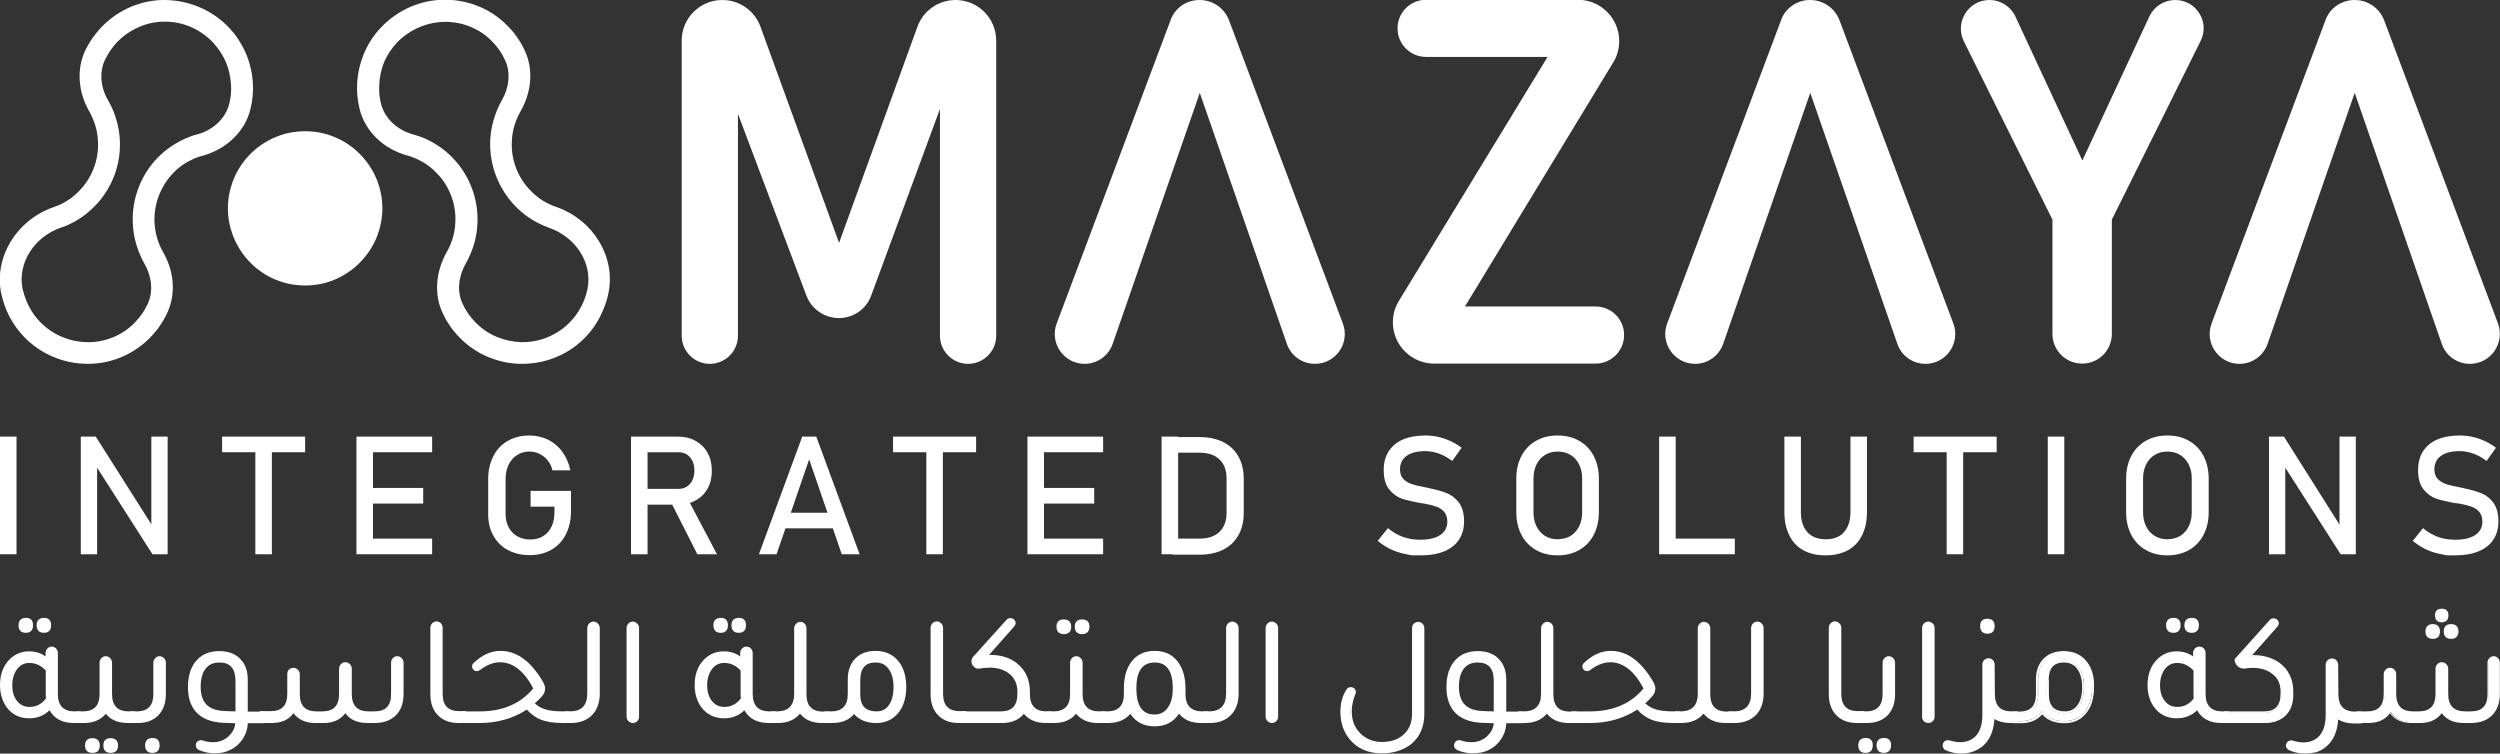 <?xml version="1.0" encoding="utf-8"?>
<!-- Generator: Adobe Illustrator 23.0.5, SVG Export Plug-In . SVG Version: 6.00 Build 0)  -->
<svg version="1.1" id="Layer_1" xmlns="http://www.w3.org/2000/svg" xmlns:xlink="http://www.w3.org/1999/xlink" x="0px" y="0px"
	 viewBox="0 0 112 33.76" style="enable-background:new 0 0 112 33.76;" xml:space="preserve">
<rect x="0" y="0" width="112" height="33.76" fill="#333333" stroke="none"/>
<style type="text/css">
	.st0{fill:#1E5166;}
	.st1{fill:#FFFFFF;}
	.st2{fill:#F05A28;}
	.st3{fill:#006D88;}
	.st4{fill:#FFFFFF;stroke:#929497;stroke-width:0.1;stroke-miterlimit:10;}
	.st5{fill:#FF6A39;}
	.st6{fill:#007688;}
	.st7{fill:#DC3626;}
	.st8{fill:#4B7485;}
	.st9{fill:#7897A3;}
	.st10{fill:#A5B9C2;}
	.st11{fill:#D2DCE0;}
	.st12{fill:#E35E51;}
	.st13{fill:#EA867D;}
	.st14{fill:#F1AFA8;}
	.st15{fill:#F8D7D4;}
	.st16{fill:#245065;}
	.st17{fill:#DE3217;}
	.st18{fill:none;stroke:#DE3217;stroke-miterlimit:10;}
	.st19{fill:none;stroke:#1E5166;stroke-width:0.25;stroke-miterlimit:10;}
	.st20{fill:none;stroke:#231F20;stroke-width:0.1;stroke-miterlimit:10;stroke-dasharray:1;}
	.st21{fill:#A3A3A3;stroke:#231F20;stroke-width:0.1;stroke-miterlimit:10;stroke-dasharray:1;}
	.st22{fill:#A6A8AB;stroke:#231F20;stroke-width:0.1;stroke-miterlimit:10;stroke-dasharray:1;}
	.st23{fill:#BBBDBF;stroke:#231F20;stroke-width:0.1;stroke-miterlimit:10;stroke-dasharray:1;}
	.st24{fill:#BBBDBF;}
	.st25{clip-path:url(#SVGID_4_);fill:#1E5166;}
	.st26{clip-path:url(#SVGID_10_);fill:#F9F9F9;}
	.st27{fill:#F9F9F9;}
	.st28{clip-path:url(#SVGID_16_);}
	.st29{fill:#1F5167;}
	.st30{clip-path:url(#SVGID_22_);}
	.st31{clip-path:url(#SVGID_26_);}
	.st32{clip-path:url(#SVGID_28_);}
	.st33{clip-path:url(#SVGID_30_);}
	.st34{clip-path:url(#SVGID_34_);fill:#1E5166;}
	.st35{clip-path:url(#SVGID_34_);}
	.st36{clip-path:url(#SVGID_36_);}
	.st37{clip-path:url(#SVGID_38_);}
	.st38{clip-path:url(#SVGID_40_);fill:#FFFFFF;}
	.st39{clip-path:url(#SVGID_38_);fill:#E2581C;}
	.st40{clip-path:url(#SVGID_42_);}
	.st41{clip-path:url(#SVGID_44_);}
	.st42{clip-path:url(#SVGID_46_);}
	.st43{clip-path:url(#SVGID_50_);}
	.st44{clip-path:url(#SVGID_52_);}
	.st45{clip-path:url(#SVGID_54_);}
	.st46{clip-path:url(#SVGID_58_);fill:#F9F9F9;}
	.st47{clip-path:url(#SVGID_58_);}
	.st48{clip-path:url(#SVGID_60_);}
	.st49{clip-path:url(#SVGID_62_);}
	.st50{clip-path:url(#SVGID_64_);fill:#224F65;}
	.st51{clip-path:url(#SVGID_62_);fill:#E2581C;}
	.st52{clip-path:url(#SVGID_66_);}
	.st53{clip-path:url(#SVGID_68_);}
	.st54{clip-path:url(#SVGID_70_);}
	.st55{fill:#F15A24;}
	.st56{clip-path:url(#SVGID_74_);}
	.st57{clip-path:url(#SVGID_80_);}
	.st58{clip-path:url(#SVGID_84_);}
	.st59{clip-path:url(#SVGID_86_);fill:#245065;}
	.st60{clip-path:url(#SVGID_88_);}
	.st61{opacity:0.6;}
	.st62{clip-path:url(#SVGID_90_);}
	.st63{clip-path:url(#SVGID_92_);fill:#FFFFFF;}
	.st64{clip-path:url(#SVGID_92_);fill:#E2581C;}
	.st65{clip-path:url(#SVGID_94_);}
	.st66{clip-path:url(#SVGID_100_);}
	.st67{clip-path:url(#SVGID_104_);}
	.st68{clip-path:url(#SVGID_106_);}
	.st69{clip-path:url(#SVGID_108_);}
	.st70{clip-path:url(#SVGID_114_);}
	.st71{opacity:0.1;}
	.st72{fill:#D9D9D9;}
	.st73{opacity:0.3;}
	.st74{clip-path:url(#SVGID_116_);}
	.st75{clip-path:url(#SVGID_118_);}
	.st76{clip-path:url(#SVGID_120_);fill:#224F65;}
	.st77{clip-path:url(#SVGID_118_);fill:#E2581C;}
	.st78{clip-path:url(#SVGID_122_);}
	.st79{fill:none;stroke:#DE3217;stroke-width:5;stroke-miterlimit:10;}
	.st80{opacity:0;fill:#7C96A3;}
	.st81{opacity:0.042;fill:#7C96A3;}
	.st82{opacity:0.083;fill:#7C96A3;}
	.st83{opacity:0.125;fill:#7C96A3;}
	.st84{opacity:0.167;fill:#7C96A3;}
	.st85{opacity:0.208;fill:#7C96A3;}
	.st86{opacity:0.25;fill:#7C96A3;}
	.st87{opacity:0.292;fill:#7C96A3;}
	.st88{opacity:0.333;fill:#7C96A3;}
	.st89{opacity:0.375;fill:#7C96A3;}
	.st90{opacity:0.417;fill:#7C96A3;}
	.st91{opacity:0.458;fill:#7C96A3;}
	.st92{opacity:0.5;fill:#7C96A3;}
	.st93{opacity:0.542;fill:#7C96A3;}
	.st94{opacity:0.583;fill:#7C96A3;}
	.st95{opacity:0.625;fill:#7C96A3;}
	.st96{opacity:0.667;fill:#7C96A3;}
	.st97{opacity:0.708;fill:#7C96A3;}
	.st98{opacity:0.75;fill:#7C96A3;}
	.st99{opacity:0.792;fill:#7C96A3;}
	.st100{opacity:0.833;fill:#7C96A3;}
	.st101{opacity:0.875;fill:#7C96A3;}
	.st102{opacity:0.917;fill:#7C96A3;}
	.st103{opacity:0.958;fill:#7C96A3;}
	.st104{fill:#7C96A3;}
	.st105{fill:none;stroke:#245065;stroke-width:4;stroke-miterlimit:10;}
	.st106{fill:#527585;}
	.st107{fill:url(#SVGID_123_);}
	.st108{fill:url(#SVGID_124_);}
	.st109{fill:url(#SVGID_125_);}
	.st110{fill:url(#SVGID_126_);}
	.st111{fill:#96ABB5;}
	.st112{fill:url(#SVGID_127_);}
	.st113{fill:url(#SVGID_128_);}
	.st114{fill:url(#SVGID_129_);}
	.st115{fill:url(#SVGID_130_);}
	.st116{fill:url(#SVGID_131_);}
	.st117{fill:url(#SVGID_132_);}
	.st118{fill:url(#SVGID_133_);}
	.st119{fill:url(#SVGID_134_);}
	.st120{fill:url(#SVGID_135_);}
	.st121{fill:url(#SVGID_136_);}
	.st122{fill:url(#SVGID_137_);}
	.st123{fill:url(#SVGID_138_);}
	.st124{fill:url(#SVGID_139_);}
	.st125{fill:url(#SVGID_140_);}
	.st126{fill:url(#SVGID_141_);}
	.st127{fill:url(#SVGID_142_);}
	.st128{fill:url(#SVGID_143_);}
	.st129{fill:url(#SVGID_144_);}
	.st130{fill:url(#SVGID_145_);}
	.st131{fill:url(#SVGID_146_);}
	.st132{fill:url(#SVGID_147_);}
	.st133{fill:url(#SVGID_148_);}
	.st134{fill:url(#SVGID_149_);}
	.st135{fill:url(#SVGID_150_);}
	.st136{fill:url(#SVGID_151_);}
	.st137{fill:url(#SVGID_152_);}
	.st138{fill:url(#SVGID_153_);}
	.st139{fill:url(#SVGID_154_);}
	.st140{fill:url(#SVGID_155_);}
	.st141{fill:url(#SVGID_156_);}
	.st142{fill:url(#SVGID_157_);}
	.st143{fill:url(#SVGID_158_);}
	.st144{fill:url(#SVGID_159_);}
	.st145{fill:url(#SVGID_160_);}
	.st146{fill:url(#SVGID_161_);}
	.st147{fill:url(#SVGID_162_);}
	.st148{fill:url(#SVGID_163_);}
	.st149{fill:url(#SVGID_164_);}
	.st150{fill:url(#SVGID_165_);}
	.st151{fill:url(#SVGID_166_);}
	.st152{fill:url(#SVGID_167_);}
	.st153{fill:url(#SVGID_168_);}
	.st154{fill:url(#SVGID_169_);}
	.st155{fill:url(#SVGID_170_);}
	.st156{fill:url(#SVGID_171_);}
	.st157{fill:url(#SVGID_172_);}
	.st158{fill:url(#SVGID_173_);}
	.st159{fill:url(#SVGID_174_);}
	.st160{fill:url(#SVGID_175_);}
	.st161{fill:url(#SVGID_176_);}
	.st162{fill:url(#SVGID_177_);}
	.st163{fill:url(#SVGID_178_);}
	.st164{fill:url(#SVGID_179_);}
	.st165{fill:url(#SVGID_180_);}
	.st166{fill:url(#SVGID_181_);}
	.st167{fill:url(#SVGID_182_);}
	.st168{fill:url(#SVGID_183_);}
	.st169{fill:url(#SVGID_184_);}
	.st170{fill:url(#SVGID_185_);}
	.st171{fill:url(#SVGID_186_);}
	.st172{fill:url(#SVGID_187_);}
	.st173{fill:url(#SVGID_188_);}
	.st174{fill:url(#SVGID_189_);}
	.st175{fill:url(#SVGID_190_);}
	.st176{fill:url(#SVGID_191_);}
	.st177{fill:url(#SVGID_192_);}
	.st178{fill:url(#SVGID_193_);}
	.st179{fill:url(#SVGID_194_);}
	.st180{fill:url(#SVGID_195_);}
	.st181{fill:url(#SVGID_196_);}
	.st182{fill:url(#SVGID_197_);}
	.st183{fill:url(#SVGID_198_);}
	.st184{fill:url(#SVGID_199_);}
	.st185{fill:url(#SVGID_200_);}
	.st186{fill:url(#SVGID_201_);}
	.st187{fill:url(#SVGID_202_);}
	.st188{fill:url(#SVGID_203_);}
	.st189{fill:url(#SVGID_204_);}
	.st190{fill:url(#SVGID_205_);}
	.st191{fill:url(#SVGID_206_);}
	.st192{fill:url(#SVGID_207_);}
	.st193{fill:url(#SVGID_208_);}
	.st194{fill:url(#SVGID_209_);}
	.st195{fill:url(#SVGID_210_);}
	.st196{fill:url(#SVGID_211_);}
	.st197{fill:url(#SVGID_212_);}
	.st198{fill:url(#SVGID_213_);}
	.st199{fill:url(#SVGID_214_);}
	.st200{fill:url(#SVGID_215_);}
	.st201{fill:url(#SVGID_216_);}
	.st202{fill:url(#SVGID_217_);}
	.st203{fill:url(#SVGID_218_);}
	.st204{fill:url(#SVGID_219_);}
	.st205{fill:url(#SVGID_220_);}
	.st206{fill:url(#SVGID_221_);}
	.st207{fill:url(#SVGID_222_);}
	.st208{fill:url(#SVGID_223_);}
	.st209{fill:url(#SVGID_224_);}
	.st210{fill:url(#SVGID_225_);}
	.st211{fill:url(#SVGID_226_);}
	.st212{fill:url(#SVGID_227_);}
	.st213{fill:url(#SVGID_228_);}
	.st214{fill:url(#SVGID_229_);}
	.st215{fill:url(#SVGID_230_);}
	.st216{fill:url(#SVGID_231_);}
	.st217{fill:url(#SVGID_232_);}
	.st218{fill:url(#SVGID_233_);}
	.st219{fill:url(#SVGID_234_);}
	.st220{fill:url(#SVGID_235_);}
	.st221{fill:url(#SVGID_236_);}
	.st222{fill:url(#SVGID_237_);}
	.st223{fill:url(#SVGID_238_);}
	.st224{fill:url(#SVGID_239_);}
	.st225{fill:url(#SVGID_240_);}
	.st226{fill:url(#SVGID_241_);}
	.st227{fill:url(#SVGID_242_);}
	.st228{fill:url(#SVGID_243_);}
	.st229{fill:url(#SVGID_244_);}
	.st230{fill:url(#SVGID_245_);}
	.st231{fill:url(#SVGID_246_);}
	.st232{fill:url(#SVGID_247_);}
	.st233{fill:url(#SVGID_248_);}
	.st234{fill:url(#SVGID_249_);}
	.st235{fill:url(#SVGID_250_);}
	.st236{fill:url(#SVGID_251_);}
	.st237{fill:url(#SVGID_252_);}
	.st238{fill:url(#SVGID_253_);}
	.st239{fill:url(#SVGID_254_);}
	.st240{fill:url(#SVGID_255_);}
	.st241{fill:url(#SVGID_256_);}
	.st242{fill:url(#SVGID_257_);}
	.st243{fill:url(#SVGID_258_);}
	.st244{fill:url(#SVGID_259_);}
	.st245{fill:url(#SVGID_260_);}
	.st246{fill:url(#SVGID_261_);}
	.st247{fill:url(#SVGID_262_);}
	.st248{fill:url(#SVGID_263_);}
	.st249{fill:url(#SVGID_264_);}
	.st250{fill:url(#SVGID_265_);}
	.st251{fill:url(#SVGID_266_);}
	.st252{fill:url(#SVGID_267_);}
	.st253{fill:url(#SVGID_268_);}
	.st254{fill:url(#SVGID_269_);}
	.st255{fill:url(#SVGID_270_);}
	.st256{fill:url(#SVGID_271_);}
	.st257{fill:url(#SVGID_272_);}
	.st258{fill:url(#SVGID_273_);}
	.st259{fill:url(#SVGID_274_);}
	.st260{fill:url(#SVGID_275_);}
	.st261{fill:url(#SVGID_276_);}
	.st262{fill:url(#SVGID_277_);}
	.st263{fill:url(#SVGID_278_);}
	.st264{fill:url(#SVGID_279_);}
	.st265{fill:url(#SVGID_280_);}
	.st266{fill:url(#SVGID_281_);}
	.st267{fill:url(#SVGID_282_);}
	.st268{fill:url(#SVGID_283_);}
	.st269{fill:url(#SVGID_284_);}
	.st270{fill:url(#SVGID_285_);}
	.st271{fill:url(#SVGID_286_);}
	.st272{fill:url(#SVGID_287_);}
	.st273{fill:url(#SVGID_288_);}
	.st274{fill:url(#SVGID_289_);}
	.st275{fill:url(#SVGID_290_);}
	.st276{fill:url(#SVGID_291_);}
	.st277{fill:url(#SVGID_292_);}
	.st278{fill:url(#SVGID_293_);}
	.st279{fill:url(#SVGID_294_);}
	.st280{fill:url(#SVGID_295_);}
	.st281{fill:url(#SVGID_296_);}
	.st282{fill:url(#SVGID_297_);}
	.st283{fill:url(#SVGID_298_);}
	.st284{fill:url(#SVGID_299_);}
	.st285{fill:url(#SVGID_300_);}
	.st286{fill:url(#SVGID_301_);}
	.st287{fill:url(#SVGID_302_);}
	.st288{fill:url(#SVGID_303_);}
	.st289{fill:url(#SVGID_304_);}
	.st290{opacity:0.18;fill:url(#SVGID_305_);}
	.st291{fill:url(#SVGID_306_);}
	.st292{fill:url(#SVGID_307_);}
	.st293{fill:url(#SVGID_308_);}
	.st294{fill:url(#SVGID_309_);}
	.st295{fill:url(#SVGID_310_);}
	.st296{fill:url(#SVGID_311_);}
	.st297{fill:url(#SVGID_312_);}
	.st298{fill:url(#SVGID_313_);}
	.st299{fill:url(#SVGID_314_);}
	.st300{fill:url(#SVGID_315_);}
	.st301{fill:url(#SVGID_316_);}
	.st302{fill:url(#SVGID_317_);}
	.st303{fill:url(#SVGID_318_);}
	.st304{fill:url(#SVGID_319_);}
	.st305{fill:url(#SVGID_320_);}
	.st306{fill:url(#SVGID_321_);}
	.st307{fill:url(#SVGID_322_);}
	.st308{fill:url(#SVGID_323_);}
	.st309{fill:url(#SVGID_324_);}
	.st310{fill:url(#SVGID_325_);}
	.st311{fill:url(#SVGID_326_);}
	.st312{fill:url(#SVGID_327_);}
	.st313{fill:url(#SVGID_328_);}
	.st314{fill:url(#SVGID_329_);}
	.st315{fill:url(#SVGID_330_);}
	.st316{fill:url(#SVGID_331_);}
	.st317{fill:url(#SVGID_332_);}
	.st318{fill:url(#SVGID_333_);}
	.st319{fill:url(#SVGID_334_);}
	.st320{fill:url(#SVGID_335_);}
	.st321{fill:url(#SVGID_336_);}
	.st322{fill:url(#SVGID_337_);}
	.st323{fill:url(#SVGID_338_);}
	.st324{fill:url(#SVGID_339_);}
	.st325{fill:url(#SVGID_340_);}
	.st326{fill:url(#SVGID_341_);}
	.st327{fill:url(#SVGID_342_);}
	.st328{fill:url(#SVGID_343_);}
	.st329{fill:url(#SVGID_344_);}
	.st330{fill:url(#SVGID_345_);}
	.st331{fill:url(#SVGID_346_);}
	.st332{fill:url(#SVGID_347_);}
	.st333{fill:url(#SVGID_348_);}
	.st334{fill:url(#SVGID_349_);}
	.st335{fill:url(#SVGID_350_);}
	.st336{fill:url(#SVGID_351_);}
	.st337{fill:url(#SVGID_352_);}
	.st338{fill:url(#SVGID_353_);}
	.st339{enable-background:new    ;}
	.st340{fill:url(#SVGID_354_);}
	.st341{fill:url(#SVGID_355_);}
	.st342{fill:url(#SVGID_356_);}
	.st343{fill:url(#SVGID_357_);}
	.st344{fill:url(#SVGID_358_);}
	.st345{fill:url(#SVGID_359_);}
	.st346{fill:#315B6E;}
	.st347{fill:url(#SVGID_360_);}
	.st348{fill:url(#SVGID_361_);}
	.st349{fill:url(#SVGID_362_);}
	.st350{fill:url(#SVGID_363_);}
	.st351{fill:url(#SVGID_364_);}
	.st352{fill:url(#SVGID_365_);}
	.st353{fill:url(#SVGID_366_);}
	.st354{fill:url(#SVGID_367_);}
	.st355{fill:url(#SVGID_368_);}
	.st356{fill:url(#SVGID_369_);}
	.st357{fill:url(#SVGID_370_);}
	.st358{fill:url(#SVGID_371_);}
	.st359{fill:url(#SVGID_372_);}
	.st360{fill:url(#SVGID_373_);}
	.st361{fill:url(#SVGID_374_);}
	.st362{fill:url(#SVGID_375_);}
	.st363{fill:url(#SVGID_376_);}
	.st364{fill:url(#SVGID_377_);}
	.st365{fill:url(#SVGID_378_);}
	.st366{fill:url(#SVGID_379_);}
	.st367{fill:url(#SVGID_380_);stroke:#3E6577;stroke-width:10;stroke-miterlimit:10;}
	.st368{fill:none;stroke:#3E6577;stroke-width:10;stroke-miterlimit:10;}
	.st369{opacity:0.69;fill:url(#SVGID_381_);}
	.st370{opacity:0.69;fill:url(#SVGID_382_);}
	.st371{opacity:0.69;fill:url(#SVGID_383_);}
	.st372{fill:url(#SVGID_384_);}
	.st373{fill:url(#SVGID_385_);}
	.st374{fill:url(#SVGID_386_);}
	.st375{fill:url(#SVGID_387_);}
	.st376{fill:url(#SVGID_388_);}
	.st377{fill:url(#SVGID_389_);}
	.st378{fill:url(#SVGID_390_);}
	.st379{fill:url(#SVGID_391_);}
	.st380{fill:url(#SVGID_392_);}
	.st381{fill:url(#SVGID_393_);}
	.st382{fill:url(#SVGID_394_);}
	.st383{fill:url(#SVGID_395_);}
	.st384{fill:url(#SVGID_396_);}
	.st385{fill:url(#SVGID_397_);}
	.st386{fill:url(#SVGID_398_);}
	.st387{fill:url(#SVGID_399_);}
	.st388{fill:url(#SVGID_400_);}
	.st389{fill:url(#SVGID_401_);}
	.st390{fill:url(#SVGID_402_);}
	.st391{fill:url(#SVGID_403_);}
	.st392{fill:url(#SVGID_404_);}
	.st393{fill:url(#SVGID_405_);}
	.st394{fill:url(#SVGID_406_);}
	.st395{fill:url(#SVGID_407_);}
	.st396{fill:url(#SVGID_408_);}
	.st397{fill:url(#SVGID_409_);}
	.st398{fill:url(#SVGID_410_);}
	.st399{fill:url(#SVGID_411_);}
	.st400{fill:url(#SVGID_412_);}
	.st401{fill:url(#SVGID_413_);}
	.st402{fill:url(#SVGID_414_);}
	.st403{fill:url(#SVGID_415_);}
	.st404{fill:url(#SVGID_416_);}
	.st405{fill:url(#SVGID_417_);}
	.st406{fill:url(#SVGID_418_);}
	.st407{fill:url(#SVGID_419_);}
	.st408{fill:url(#SVGID_420_);}
	.st409{fill:url(#SVGID_421_);}
	.st410{fill:url(#SVGID_422_);}
	.st411{fill:url(#SVGID_423_);}
	.st412{fill:#EB8474;}
	.st413{fill:#E55B45;}
	.st414{fill:url(#SVGID_424_);}
	.st415{fill:url(#SVGID_425_);}
	.st416{fill:url(#SVGID_426_);}
	.st417{fill:url(#SVGID_427_);}
	.st418{fill:url(#SVGID_428_);}
	.st419{opacity:0.7;fill:#849DA9;}
	.st420{fill:#849DA9;}
	.st421{fill:#D3DCE0;}
	.st422{fill:none;stroke:#D3DCE0;stroke-width:1.069;stroke-miterlimit:10;}
	.st423{fill:url(#SVGID_429_);}
	.st424{fill:url(#SVGID_430_);}
	.st425{fill:url(#SVGID_431_);}
	.st426{fill:url(#SVGID_432_);}
	.st427{fill:url(#SVGID_433_);}
	.st428{fill:url(#SVGID_434_);}
	.st429{fill:url(#SVGID_435_);}
	.st430{fill:url(#SVGID_436_);}
	.st431{fill:url(#SVGID_437_);}
	.st432{fill:url(#SVGID_438_);}
	.st433{fill:url(#SVGID_439_);}
	.st434{fill:url(#SVGID_440_);}
	.st435{fill:none;stroke:#DE3217;stroke-width:2.628;stroke-miterlimit:10;}
	.st436{clip-path:url(#SVGID_442_);}
	.st437{clip-path:url(#SVGID_444_);}
	.st438{clip-path:url(#SVGID_446_);}
	.st439{clip-path:url(#SVGID_452_);}
	.st440{clip-path:url(#SVGID_458_);}
	.st441{clip-path:url(#SVGID_462_);}
	.st442{clip-path:url(#SVGID_464_);fill:#245065;}
	.st443{clip-path:url(#SVGID_466_);}
	.st444{clip-path:url(#SVGID_468_);}
	.st445{clip-path:url(#SVGID_470_);fill:#FFFFFF;}
	.st446{clip-path:url(#SVGID_470_);fill:#E2581C;}
	.st447{clip-path:url(#SVGID_472_);}
	.st448{clip-path:url(#SVGID_478_);}
	.st449{fill:none;}
</style>
<g>
	<g>
		<path class="st1" d="M23.4,16.3c-0.01,0-0.02,0-0.03,0c-0.52,0-1.02-0.11-1.51-0.31c-0.48-0.2-0.91-0.5-1.27-0.87
			c-0.32-0.32-0.58-0.7-0.77-1.12c-0.38-0.82-0.3-1.83,0.19-2.7c0.06-0.1,0.11-0.21,0.16-0.32c0.14-0.33,0.22-0.67,0.23-1.03
			c0.04-0.82-0.27-1.63-0.85-2.21c-0.27-0.28-0.59-0.5-0.95-0.65c-0.12-0.05-0.25-0.1-0.37-0.13c-1.06-0.29-1.88-1.09-2.12-2.08
			c-0.09-0.37-0.13-0.74-0.11-1.12c0.02-0.47,0.13-0.93,0.31-1.37c0.18-0.43,0.44-0.83,0.77-1.17c0.75-0.79,1.81-1.25,2.9-1.23
			c0.51,0,1.02,0.11,1.5,0.31c0.48,0.2,0.91,0.5,1.27,0.87c0.32,0.32,0.58,0.7,0.77,1.12c0.38,0.82,0.3,1.83-0.2,2.7
			c-0.06,0.1-0.11,0.21-0.16,0.32c-0.14,0.33-0.22,0.67-0.23,1.03c-0.04,0.82,0.27,1.63,0.85,2.21c0.27,0.28,0.59,0.5,0.95,0.65
			c0.06,0.03,0.12,0.05,0.19,0.07c1.66,0.58,2.67,2.24,2.34,3.85c-0.05,0.26-0.13,0.52-0.24,0.77C26.42,15.36,24.99,16.3,23.4,16.3
			 M19.95,0.98c-0.81,0-1.59,0.34-2.16,0.92c-0.24,0.26-0.44,0.55-0.58,0.88C17.08,3.11,17,3.46,16.99,3.81
			C16.97,4.09,17,4.37,17.07,4.65c0.16,0.64,0.71,1.17,1.43,1.37c0.17,0.05,0.34,0.1,0.5,0.17c0.48,0.21,0.91,0.5,1.27,0.87
			c0.76,0.78,1.17,1.85,1.12,2.94c-0.02,0.47-0.12,0.93-0.31,1.37c-0.06,0.15-0.13,0.29-0.21,0.43c-0.34,0.59-0.4,1.26-0.15,1.8
			c0.14,0.31,0.34,0.6,0.58,0.84c0.27,0.28,0.59,0.5,0.95,0.65c0.36,0.15,0.74,0.23,1.13,0.24c1.2,0.01,2.29-0.7,2.76-1.81
			c0.08-0.19,0.14-0.38,0.18-0.58c0.23-1.14-0.51-2.31-1.71-2.73c-0.08-0.03-0.16-0.06-0.25-0.1c-0.49-0.21-0.91-0.5-1.27-0.87
			c-0.76-0.78-1.17-1.85-1.13-2.94c0.02-0.47,0.13-0.93,0.31-1.37c0.06-0.15,0.13-0.29,0.21-0.43c0.34-0.59,0.4-1.26,0.15-1.8
			c-0.14-0.31-0.34-0.6-0.58-0.84c-0.27-0.28-0.59-0.5-0.95-0.65c-0.36-0.15-0.74-0.23-1.13-0.23H19.95z"/>
		<path class="st1" d="M3.93,16.3c-1.59,0-3.02-0.94-3.64-2.4c-0.1-0.25-0.18-0.51-0.24-0.77c-0.32-1.62,0.69-3.27,2.35-3.85
			c0.06-0.02,0.12-0.05,0.19-0.07c0.36-0.15,0.68-0.37,0.95-0.65c0.58-0.59,0.89-1.39,0.85-2.21C4.38,5.99,4.3,5.64,4.16,5.32
			C4.11,5.21,4.06,5.1,4,4.99C3.5,4.13,3.43,3.12,3.8,2.3C4,1.88,4.26,1.51,4.58,1.18c0.36-0.37,0.79-0.66,1.27-0.87
			C6.33,0.11,6.83,0,7.35,0c1.09,0,2.15,0.44,2.9,1.23c0.33,0.34,0.58,0.74,0.77,1.17c0.18,0.43,0.29,0.89,0.31,1.37
			c0.02,0.37-0.02,0.75-0.11,1.12c-0.24,0.99-1.06,1.78-2.12,2.08C8.97,7,8.85,7.04,8.73,7.09C8.36,7.25,8.04,7.46,7.77,7.74
			C7.2,8.33,6.89,9.13,6.92,9.95c0.02,0.36,0.09,0.7,0.23,1.03c0.05,0.11,0.1,0.22,0.16,0.32c0.5,0.87,0.57,1.87,0.19,2.7
			c-0.19,0.42-0.45,0.79-0.77,1.12c-0.36,0.37-0.79,0.66-1.27,0.87c-0.48,0.2-0.99,0.31-1.51,0.31H3.93z M1.2,13.52
			c0.47,1.11,1.55,1.81,2.76,1.81c0.39,0,0.77-0.08,1.13-0.23c0.36-0.15,0.68-0.37,0.95-0.65c0.24-0.25,0.44-0.53,0.58-0.84
			c0.25-0.54,0.19-1.21-0.15-1.8c-0.08-0.14-0.15-0.28-0.21-0.43C6.07,10.93,5.97,10.47,5.95,10C5.9,8.91,6.31,7.83,7.07,7.06
			C7.43,6.69,7.86,6.4,8.34,6.19c0.16-0.07,0.33-0.13,0.5-0.17c0.72-0.2,1.27-0.72,1.43-1.37c0.07-0.27,0.1-0.56,0.08-0.84
			c-0.02-0.35-0.09-0.7-0.23-1.03C9.98,2.46,9.78,2.16,9.54,1.9c-0.57-0.6-1.36-0.94-2.18-0.93c-0.39,0-0.77,0.08-1.13,0.24
			C5.86,1.37,5.54,1.59,5.27,1.86C5.03,2.11,4.84,2.39,4.69,2.71C4.45,3.24,4.5,3.92,4.85,4.51C4.93,4.64,5,4.79,5.06,4.93
			c0.18,0.44,0.29,0.9,0.31,1.37c0.05,1.09-0.36,2.16-1.13,2.94C3.88,9.61,3.46,9.9,2.97,10.11c-0.08,0.03-0.16,0.07-0.25,0.09
			c-1.2,0.42-1.94,1.6-1.71,2.74C1.06,13.14,1.12,13.33,1.2,13.52"/>
		<path class="st1" d="M17.13,9.33c0,0.42-0.08,0.83-0.22,1.21c-0.34,0.9-1.04,1.62-1.92,1.99c-0.41,0.17-0.85,0.26-1.32,0.26
			c-0.47,0-0.91-0.09-1.32-0.26c-0.88-0.36-1.58-1.09-1.92-1.99c-0.14-0.38-0.22-0.78-0.22-1.21c0-0.43,0.08-0.83,0.22-1.21
			c0.34-0.9,1.04-1.62,1.92-1.98c0.4-0.17,0.85-0.26,1.32-0.26c0.47,0,0.91,0.09,1.32,0.26c0.88,0.36,1.58,1.09,1.92,1.98
			C17.05,8.5,17.13,8.9,17.13,9.33"/>
	</g>
	<g>
		<rect x="0" y="19.56" class="st1" width="0.74" height="5.27"/>
		<polygon class="st1" points="3.62,19.56 4.29,19.56 6.87,23.63 6.78,23.73 6.78,19.56 7.51,19.56 7.51,24.83 6.83,24.83 
			4.26,20.81 4.35,20.72 4.35,24.83 3.62,24.83 		"/>
		<path class="st1" d="M9.95,19.56h3.72v0.7H9.95V19.56z M11.44,19.99h0.74v4.84h-0.74V19.99z"/>
		<path class="st1" d="M15.97,19.56h0.74v5.27h-0.74V19.56z M16.33,19.56h3.03v0.7h-3.03V19.56z M16.33,21.86h2.63v0.7h-2.63V21.86z
			 M16.33,24.13h3.03v0.7h-3.03V24.13z"/>
		<path class="st1" d="M25.58,21.99v0.92c0,0.39-0.08,0.74-0.23,1.03c-0.15,0.3-0.37,0.53-0.65,0.69c-0.28,0.16-0.6,0.24-0.97,0.24
			c-0.37,0-0.7-0.08-0.98-0.23c-0.28-0.15-0.5-0.37-0.65-0.65c-0.16-0.28-0.23-0.6-0.23-0.97v-1.55c0-0.39,0.08-0.74,0.23-1.03
			c0.15-0.3,0.37-0.53,0.65-0.69c0.28-0.16,0.6-0.24,0.97-0.24c0.3,0,0.58,0.07,0.84,0.19c0.25,0.13,0.47,0.31,0.64,0.55
			c0.17,0.24,0.29,0.51,0.35,0.82h-0.8c-0.04-0.18-0.12-0.33-0.22-0.45c-0.1-0.13-0.23-0.22-0.37-0.29c-0.14-0.07-0.28-0.1-0.43-0.1
			c-0.22,0-0.41,0.05-0.57,0.16c-0.16,0.1-0.29,0.25-0.38,0.44c-0.09,0.19-0.13,0.41-0.13,0.65v1.55c0,0.23,0.05,0.43,0.14,0.6
			c0.09,0.17,0.22,0.3,0.39,0.4c0.17,0.09,0.36,0.14,0.58,0.14c0.22,0,0.41-0.05,0.57-0.15c0.16-0.1,0.29-0.24,0.38-0.43
			c0.09-0.18,0.13-0.41,0.13-0.66V22.7h-1.07v-0.71H25.58z"/>
		<path class="st1" d="M28.27,19.56h0.74v5.27h-0.74V19.56z M28.6,21.9h1.8c0.14,0,0.26-0.03,0.37-0.1
			c0.11-0.07,0.19-0.16,0.25-0.29c0.06-0.12,0.09-0.27,0.09-0.43c0-0.16-0.03-0.31-0.09-0.43c-0.06-0.12-0.14-0.22-0.25-0.29
			c-0.11-0.07-0.23-0.1-0.38-0.1h-1.8v-0.7h1.77c0.31,0,0.57,0.06,0.8,0.19c0.23,0.13,0.41,0.3,0.54,0.54
			c0.13,0.23,0.19,0.5,0.19,0.8c0,0.3-0.06,0.57-0.19,0.8c-0.13,0.23-0.31,0.41-0.54,0.53c-0.23,0.13-0.5,0.19-0.8,0.19H28.6V21.9z
			 M30.03,22.44l0.74-0.17l1.35,2.56h-0.88L30.03,22.44z"/>
		<path class="st1" d="M35.94,19.56h0.63l1.94,5.27h-0.8l-1.46-4.25l-1.46,4.25H34L35.94,19.56z M34.89,22.97h2.77v0.7h-2.77V22.97z
			"/>
		<path class="st1" d="M40.01,19.56h3.72v0.7h-3.72V19.56z M41.5,19.99h0.74v4.84H41.5V19.99z"/>
		<path class="st1" d="M46.03,19.56h0.74v5.27h-0.74V19.56z M46.39,19.56h3.03v0.7h-3.03V19.56z M46.39,21.86h2.63v0.7h-2.63V21.86z
			 M46.39,24.13h3.03v0.7h-3.03V24.13z"/>
		<path class="st1" d="M52.04,19.56h0.74v5.27h-0.74V19.56z M52.54,24.13h1.19c0.39,0,0.69-0.1,0.9-0.3
			c0.21-0.2,0.32-0.49,0.32-0.85v-1.55c0-0.37-0.11-0.65-0.32-0.85c-0.21-0.2-0.51-0.3-0.9-0.3h-1.19v-0.7h1.17
			c0.42,0,0.78,0.07,1.08,0.22c0.3,0.15,0.53,0.36,0.69,0.65c0.16,0.28,0.24,0.62,0.24,1.02v1.49c0,0.4-0.08,0.74-0.24,1.02
			c-0.16,0.28-0.39,0.5-0.69,0.65c-0.3,0.15-0.66,0.22-1.08,0.22h-1.17V24.13z"/>
		<path class="st1" d="M63.25,24.88c0,0-0.11-0.02-0.34-0.07c-0.23-0.05-0.44-0.12-0.64-0.22c-0.2-0.1-0.38-0.22-0.55-0.36
			l0.46-0.57c0.2,0.17,0.42,0.3,0.66,0.39c0.24,0.09,0.5,0.13,0.79,0.13c0.38,0,0.68-0.07,0.89-0.21c0.21-0.14,0.32-0.34,0.32-0.6v0
			c0-0.18-0.05-0.33-0.14-0.44c-0.1-0.11-0.22-0.19-0.37-0.24c-0.15-0.05-0.35-0.1-0.58-0.14c-0.01,0-0.02,0-0.02,0
			c-0.01,0-0.02,0-0.02,0l-0.05-0.01c-0.35-0.06-0.64-0.13-0.86-0.2c-0.22-0.08-0.41-0.22-0.57-0.42c-0.16-0.2-0.24-0.49-0.24-0.86
			v0c0-0.33,0.07-0.6,0.22-0.84c0.15-0.23,0.36-0.41,0.64-0.53c0.28-0.12,0.62-0.18,1.01-0.18c0.19,0,0.37,0.02,0.56,0.06
			c0.18,0.04,0.36,0.1,0.54,0.18c0.18,0.08,0.35,0.18,0.52,0.31l-0.42,0.59c-0.2-0.15-0.4-0.26-0.6-0.33
			c-0.2-0.07-0.4-0.11-0.6-0.11c-0.36,0-0.64,0.07-0.84,0.21c-0.2,0.14-0.3,0.35-0.3,0.61v0c0,0.18,0.05,0.32,0.15,0.43
			c0.1,0.1,0.23,0.18,0.38,0.23c0.15,0.05,0.37,0.1,0.64,0.15c0.01,0,0.02,0,0.03,0.01c0.01,0,0.02,0,0.03,0
			c0.01,0,0.03,0,0.04,0.01c0.01,0,0.03,0,0.04,0.01c0.32,0.07,0.58,0.14,0.8,0.23c0.21,0.09,0.39,0.23,0.54,0.43
			c0.14,0.2,0.22,0.47,0.22,0.82v0.01c0,0.32-0.08,0.6-0.23,0.82c-0.15,0.23-0.37,0.4-0.66,0.52c-0.29,0.12-0.64,0.18-1.05,0.18
			H63.25z"/>
		<path class="st1" d="M68.81,24.64c-0.28-0.16-0.5-0.39-0.65-0.68c-0.15-0.29-0.23-0.63-0.23-1.02v-1.49
			c0-0.39,0.08-0.73,0.23-1.02c0.15-0.29,0.37-0.52,0.65-0.68c0.28-0.16,0.6-0.24,0.97-0.24c0.37,0,0.69,0.08,0.97,0.24
			c0.28,0.16,0.5,0.39,0.65,0.68c0.15,0.29,0.23,0.63,0.23,1.02v1.49c0,0.39-0.08,0.73-0.23,1.02c-0.15,0.29-0.37,0.52-0.65,0.68
			c-0.28,0.16-0.6,0.24-0.97,0.24C69.42,24.88,69.09,24.8,68.81,24.64 M70.36,24.01c0.16-0.1,0.29-0.24,0.38-0.42
			c0.09-0.18,0.14-0.39,0.14-0.63v-1.54c0-0.24-0.05-0.44-0.14-0.62c-0.09-0.18-0.22-0.32-0.38-0.42c-0.16-0.1-0.36-0.15-0.57-0.15
			c-0.22,0-0.41,0.05-0.57,0.15c-0.17,0.1-0.29,0.24-0.38,0.42c-0.09,0.18-0.14,0.39-0.14,0.62v1.54c0,0.24,0.05,0.45,0.14,0.63
			c0.09,0.18,0.22,0.32,0.38,0.42c0.16,0.1,0.36,0.15,0.57,0.15C70,24.15,70.19,24.11,70.36,24.01"/>
		<path class="st1" d="M74.33,19.56h0.74v5.27h-0.74V19.56z M74.7,24.13h3.02v0.7H74.7V24.13z"/>
		<path class="st1" d="M80.79,24.65c-0.28-0.15-0.49-0.38-0.63-0.67c-0.15-0.29-0.22-0.65-0.22-1.06v-3.36h0.74v3.39
			c0,0.38,0.1,0.68,0.29,0.89c0.19,0.21,0.47,0.32,0.82,0.32c0.35,0,0.63-0.1,0.82-0.32c0.19-0.21,0.29-0.51,0.29-0.89v-3.39h0.74
			v3.36c0,0.41-0.07,0.77-0.22,1.06c-0.14,0.29-0.36,0.52-0.63,0.67c-0.28,0.15-0.61,0.23-1,0.23
			C81.4,24.88,81.07,24.81,80.79,24.65"/>
		<path class="st1" d="M85.73,19.56h3.72v0.7h-3.72V19.56z M87.21,19.99h0.74v4.84h-0.74V19.99z"/>
		<rect x="91.74" y="19.56" class="st1" width="0.74" height="5.27"/>
		<path class="st1" d="M96.13,24.64c-0.28-0.16-0.5-0.39-0.65-0.68c-0.15-0.29-0.23-0.63-0.23-1.02v-1.49
			c0-0.39,0.08-0.73,0.23-1.02c0.15-0.29,0.37-0.52,0.65-0.68c0.28-0.16,0.6-0.24,0.97-0.24c0.37,0,0.69,0.08,0.97,0.24
			c0.28,0.16,0.5,0.39,0.65,0.68c0.15,0.29,0.23,0.63,0.23,1.02v1.49c0,0.39-0.08,0.73-0.23,1.02c-0.15,0.29-0.37,0.52-0.65,0.68
			c-0.28,0.16-0.6,0.24-0.97,0.24C96.73,24.88,96.41,24.8,96.13,24.64 M97.67,24.01c0.16-0.1,0.29-0.24,0.38-0.42
			c0.09-0.18,0.14-0.39,0.14-0.63v-1.54c0-0.24-0.05-0.44-0.14-0.62c-0.09-0.18-0.22-0.32-0.38-0.42c-0.16-0.1-0.36-0.15-0.57-0.15
			c-0.22,0-0.41,0.05-0.57,0.15c-0.16,0.1-0.29,0.24-0.38,0.42c-0.09,0.18-0.14,0.39-0.14,0.62v1.54c0,0.24,0.05,0.45,0.14,0.63
			c0.09,0.18,0.22,0.32,0.38,0.42c0.17,0.1,0.36,0.15,0.57,0.15C97.32,24.15,97.51,24.11,97.67,24.01"/>
		<polygon class="st1" points="101.65,19.56 102.32,19.56 104.89,23.63 104.81,23.73 104.81,19.56 105.54,19.56 105.54,24.83 
			104.86,24.83 102.29,20.81 102.38,20.72 102.38,24.83 101.65,24.83 		"/>
		<path class="st1" d="M109.62,24.88c0,0-0.11-0.02-0.34-0.07c-0.23-0.05-0.44-0.12-0.64-0.22c-0.2-0.1-0.38-0.22-0.55-0.36
			l0.46-0.57c0.2,0.17,0.42,0.3,0.66,0.39c0.24,0.09,0.5,0.13,0.79,0.13c0.38,0,0.68-0.07,0.89-0.21c0.21-0.14,0.32-0.34,0.32-0.6v0
			c0-0.18-0.05-0.33-0.14-0.44c-0.1-0.11-0.22-0.19-0.37-0.24c-0.15-0.05-0.35-0.1-0.58-0.14c-0.01,0-0.01,0-0.02,0
			c-0.01,0-0.02,0-0.02,0L110,22.54c-0.35-0.06-0.64-0.13-0.86-0.2c-0.22-0.08-0.41-0.22-0.57-0.42c-0.16-0.2-0.24-0.49-0.24-0.86v0
			c0-0.33,0.07-0.6,0.22-0.84c0.15-0.23,0.36-0.41,0.64-0.53c0.28-0.12,0.62-0.18,1.01-0.18c0.19,0,0.37,0.02,0.56,0.06
			c0.18,0.04,0.36,0.1,0.54,0.18c0.18,0.08,0.35,0.18,0.52,0.31l-0.42,0.59c-0.2-0.15-0.4-0.26-0.6-0.33
			c-0.2-0.07-0.4-0.11-0.6-0.11c-0.36,0-0.64,0.07-0.84,0.21c-0.2,0.14-0.3,0.35-0.3,0.61v0c0,0.18,0.05,0.32,0.15,0.43
			c0.1,0.1,0.23,0.18,0.38,0.23c0.15,0.05,0.37,0.1,0.64,0.15c0.01,0,0.02,0,0.03,0.01c0.01,0,0.02,0,0.03,0
			c0.01,0,0.03,0,0.04,0.01c0.01,0,0.03,0,0.04,0.01c0.32,0.07,0.58,0.14,0.8,0.23c0.21,0.09,0.39,0.23,0.54,0.43
			c0.14,0.2,0.22,0.47,0.22,0.82v0.01c0,0.32-0.08,0.6-0.23,0.82c-0.15,0.23-0.37,0.4-0.66,0.52c-0.29,0.12-0.64,0.18-1.05,0.18
			H109.62z"/>
	</g>
	<path class="st1" d="M41.1,1.2l-3.51,9.68L34.07,1.2C33.81,0.48,33.13,0,32.36,0c-1,0-1.82,0.81-1.82,1.82v13.22
		c0,0.69,0.56,1.26,1.26,1.26c0.69,0,1.26-0.56,1.26-1.26V5.1l3.07,8.15c0.23,0.6,0.81,1,1.45,1c0.65,0,1.23-0.4,1.45-1.01
		l3.08-8.36v10.16c0,0.69,0.56,1.26,1.26,1.26c0.69,0,1.26-0.56,1.26-1.26V1.82c0-1-0.81-1.82-1.82-1.82
		C42.04,0,41.36,0.48,41.1,1.2"/>
	<path class="st1" d="M58.91,16.3L58.91,16.3c-0.57,0-1.08-0.36-1.26-0.9l-0.76-2.19l-0.89-2.57l-2.25-6.48l-2.25,6.48l-0.89,2.57
		l-0.76,2.19c-0.19,0.54-0.69,0.9-1.26,0.9c-0.93,0-1.58-0.93-1.25-1.81l5.1-13.58C52.63,0.36,53.15,0,53.74,0
		c0.59,0,1.11,0.36,1.32,0.91l5.1,13.58C60.49,15.37,59.84,16.3,58.91,16.3"/>
	<path class="st1" d="M65.63,13.73l6.64-10.93c0.18-0.29,0.27-0.62,0.27-0.96c0-1.02-0.83-1.85-1.85-1.85h-6.8
		c-0.71,0-1.28,0.57-1.28,1.28c0,0.71,0.57,1.28,1.28,1.28h5.44l-6.66,10.93c-0.18,0.29-0.27,0.62-0.27,0.96
		c0,1.02,0.83,1.85,1.85,1.85h7.23c0.71,0,1.28-0.58,1.28-1.28c0-0.71-0.57-1.28-1.28-1.28H65.63z"/>
	<path class="st1" d="M86.26,16.3L86.26,16.3c-0.57,0-1.08-0.36-1.26-0.9l-0.76-2.19l-0.89-2.57l-2.25-6.48l-2.25,6.48l-0.89,2.57
		l-0.76,2.19c-0.19,0.54-0.69,0.9-1.26,0.9c-0.93,0-1.58-0.93-1.25-1.81l5.1-13.58C79.98,0.36,80.51,0,81.09,0
		c0.59,0,1.11,0.36,1.32,0.91l5.1,13.58C87.84,15.37,87.19,16.3,86.26,16.3"/>
	<path class="st1" d="M96.29,0.74l-3,6.45l-3-6.45C90.08,0.29,89.63,0,89.13,0c-0.95,0-1.57,1-1.15,1.85l3.97,7.99v5.12
		c0,0.74,0.6,1.33,1.33,1.33c0.74,0,1.33-0.6,1.33-1.33V9.84l3.97-7.99C99.02,1,98.4,0,97.45,0C96.95,0,96.5,0.29,96.29,0.74"/>
	<path class="st1" d="M110.65,16.3L110.65,16.3c-0.57,0-1.08-0.36-1.26-0.9l-0.76-2.19l-0.89-2.57l-2.25-6.48l-2.25,6.48l-0.89,2.57
		l-0.76,2.19c-0.19,0.54-0.69,0.9-1.26,0.9c-0.93,0-1.58-0.93-1.25-1.81l5.1-13.58C104.37,0.36,104.9,0,105.49,0
		c0.59,0,1.11,0.36,1.32,0.91l5.1,13.58C112.23,15.37,111.59,16.3,110.65,16.3"/>
	<g>
		<path class="st1" d="M3.36,31.91h0.24v0.44H3.3c-0.51,0-0.87-0.2-1.07-0.6c-0.25,0.26-0.55,0.39-0.92,0.39
			c-0.41,0-0.73-0.15-0.97-0.47c-0.2-0.26-0.3-0.59-0.3-0.98c0-0.46,0.13-0.82,0.4-1.1c0.23-0.24,0.52-0.37,0.87-0.37
			c0.31,0,0.57,0.09,0.78,0.27v-0.24c0-0.09,0.05-0.17,0.13-0.21c0.16-0.08,0.35,0.03,0.35,0.21v1.84
			C2.57,31.64,2.83,31.91,3.36,31.91 M2.09,30.04c-0.21-0.25-0.47-0.38-0.77-0.38c-0.24,0-0.43,0.1-0.58,0.29
			c-0.15,0.19-0.23,0.44-0.23,0.75c0,0.31,0.08,0.56,0.23,0.74c0.15,0.19,0.35,0.28,0.59,0.28c0.31,0,0.57-0.14,0.77-0.41
			c-0.01-0.09-0.01-0.16-0.01-0.21V30.04z M1.16,28.31c-0.2,0-0.29-0.1-0.29-0.3c0-0.19,0.1-0.29,0.29-0.29
			c0.19,0,0.28,0.1,0.28,0.29C1.44,28.21,1.34,28.31,1.16,28.31 M1.97,28.31c-0.2,0-0.29-0.1-0.29-0.3c0-0.19,0.1-0.29,0.29-0.29
			c0.19,0,0.28,0.1,0.28,0.29C2.25,28.21,2.16,28.31,1.97,28.31"/>
		<path class="st1" d="M3.65,32.39H3.3c-0.5,0-0.87-0.19-1.08-0.57c-0.25,0.24-0.55,0.36-0.91,0.36c-0.42,0-0.76-0.16-1-0.48
			C0.11,31.43,0,31.09,0,30.69c0-0.47,0.14-0.85,0.41-1.13c0.24-0.25,0.54-0.38,0.89-0.38c0.29,0,0.54,0.08,0.74,0.23v-0.16
			c0-0.1,0.06-0.2,0.15-0.25c0.09-0.05,0.19-0.04,0.27,0.01c0.08,0.05,0.13,0.14,0.13,0.24v1.84c0,0.52,0.25,0.78,0.75,0.78h0.28
			V32.39z M2.24,31.68l0.03,0.05c0.19,0.39,0.53,0.58,1.03,0.58h0.27v-0.36h-0.2c-0.55,0-0.83-0.29-0.83-0.86v-1.84
			c0-0.07-0.04-0.13-0.1-0.17c-0.06-0.04-0.13-0.04-0.2-0.01c-0.07,0.03-0.11,0.1-0.11,0.18v0.33l-0.07-0.06
			c-0.2-0.17-0.46-0.26-0.75-0.26c-0.33,0-0.61,0.12-0.84,0.35c-0.26,0.27-0.39,0.63-0.39,1.07c0,0.38,0.1,0.7,0.29,0.96
			c0.23,0.3,0.55,0.45,0.94,0.45c0.35,0,0.65-0.13,0.89-0.37L2.24,31.68z M1.33,31.76c-0.25,0-0.46-0.1-0.62-0.29
			c-0.16-0.19-0.23-0.45-0.23-0.77c0-0.31,0.08-0.57,0.23-0.77c0.16-0.2,0.36-0.31,0.62-0.31c0.31,0,0.58,0.13,0.8,0.39l0.01,0.01
			v1.08c0,0.05,0,0.12,0.01,0.2l0,0.02l-0.01,0.01C1.92,31.62,1.65,31.76,1.33,31.76 M1.32,29.7c-0.23,0-0.41,0.09-0.55,0.27
			c-0.14,0.19-0.22,0.43-0.22,0.72c0,0.3,0.07,0.54,0.22,0.72c0.14,0.18,0.33,0.26,0.56,0.26c0.29,0,0.53-0.12,0.73-0.38
			c-0.01-0.08-0.01-0.15-0.01-0.2v-1.05C1.85,29.82,1.6,29.7,1.32,29.7 M1.97,28.35c-0.22,0-0.33-0.12-0.33-0.34
			c0-0.21,0.12-0.33,0.33-0.33c0.21,0,0.32,0.11,0.32,0.33C2.29,28.23,2.18,28.35,1.97,28.35 M1.97,27.76
			c-0.17,0-0.25,0.08-0.25,0.25c0,0.18,0.08,0.26,0.25,0.26c0.16,0,0.24-0.08,0.24-0.26C2.21,27.84,2.14,27.76,1.97,27.76
			 M1.16,28.35c-0.22,0-0.33-0.12-0.33-0.34c0-0.21,0.12-0.33,0.33-0.33c0.21,0,0.32,0.11,0.32,0.33
			C1.48,28.23,1.37,28.35,1.16,28.35 M1.16,27.76c-0.17,0-0.25,0.08-0.25,0.25c0,0.18,0.08,0.26,0.25,0.26
			c0.16,0,0.24-0.08,0.24-0.26C1.4,27.84,1.32,27.76,1.16,27.76"/>
		<path class="st1" d="M5.77,31.91h0.25v0.44H5.71c-0.43,0-0.75-0.15-0.97-0.44c-0.22,0.29-0.55,0.44-0.97,0.44H3.46v-0.44h0.25
			c0.53,0,0.79-0.27,0.79-0.82v-1.41c0-0.09,0.05-0.17,0.13-0.21c0.16-0.08,0.35,0.03,0.35,0.21v1.41
			C4.98,31.64,5.24,31.91,5.77,31.91 M4.14,33.1c0.19,0,0.29,0.1,0.29,0.29c0,0.2-0.1,0.29-0.29,0.29c-0.19,0-0.29-0.1-0.29-0.29
			C3.86,33.2,3.95,33.1,4.14,33.1 M4.96,33.1c0.19,0,0.29,0.1,0.29,0.29c0,0.2-0.1,0.29-0.29,0.29c-0.19,0-0.29-0.1-0.29-0.29
			C4.67,33.2,4.77,33.1,4.96,33.1"/>
		<path class="st1" d="M4.96,33.73c-0.21,0-0.33-0.11-0.33-0.33c0-0.22,0.11-0.33,0.33-0.33c0.21,0,0.33,0.12,0.33,0.33
			C5.29,33.62,5.17,33.73,4.96,33.73 M4.96,33.14c-0.17,0-0.25,0.08-0.25,0.25c0,0.17,0.08,0.25,0.25,0.25
			c0.17,0,0.25-0.08,0.25-0.25C5.2,33.22,5.13,33.14,4.96,33.14 M4.14,33.73c-0.21,0-0.33-0.11-0.33-0.33
			c0-0.22,0.11-0.33,0.33-0.33s0.33,0.12,0.33,0.33C4.47,33.62,4.36,33.73,4.14,33.73 M4.14,33.14c-0.17,0-0.25,0.08-0.25,0.25
			c0,0.17,0.08,0.25,0.25,0.25c0.17,0,0.25-0.08,0.25-0.25C4.39,33.22,4.31,33.14,4.14,33.14 M6.06,32.39H5.71
			c-0.42,0-0.75-0.14-0.97-0.41c-0.23,0.27-0.56,0.41-0.97,0.41H3.42v-0.52h0.29c0.5,0,0.75-0.25,0.75-0.78v-1.41
			c0-0.1,0.06-0.2,0.15-0.25c0.09-0.05,0.19-0.04,0.27,0.01c0.08,0.05,0.14,0.14,0.14,0.24v1.41c0,0.52,0.24,0.78,0.75,0.78h0.29
			V32.39z M4.75,31.85l0.03,0.04c0.21,0.28,0.52,0.42,0.93,0.42h0.27v-0.36H5.77c-0.55,0-0.83-0.29-0.83-0.86v-1.41
			c0-0.07-0.04-0.13-0.1-0.17c-0.06-0.04-0.13-0.04-0.2-0.01c-0.07,0.03-0.11,0.1-0.11,0.18v1.41c0,0.57-0.28,0.86-0.83,0.86H3.5
			v0.36h0.27c0.41,0,0.73-0.14,0.94-0.42L4.75,31.85z"/>
		<path class="st1" d="M5.88,32.35v-0.44h0.25c0.52,0,0.79-0.27,0.79-0.82v-1.41c0-0.09,0.05-0.17,0.13-0.21
			c0.16-0.08,0.35,0.03,0.35,0.21v1.42c0,0.4-0.12,0.71-0.35,0.94c-0.21,0.21-0.5,0.31-0.86,0.31H5.88z M6.83,33.69
			c-0.2,0-0.29-0.1-0.29-0.3c0-0.19,0.1-0.29,0.29-0.29c0.19,0,0.28,0.1,0.28,0.29C7.11,33.59,7.01,33.69,6.83,33.69"/>
		<path class="st1" d="M6.83,33.73c-0.22,0-0.33-0.12-0.33-0.34c0-0.21,0.12-0.33,0.33-0.33c0.21,0,0.32,0.11,0.32,0.33
			C7.15,33.61,7.04,33.73,6.83,33.73 M6.83,33.14c-0.17,0-0.25,0.08-0.25,0.25c0,0.18,0.08,0.26,0.25,0.26
			c0.16,0,0.24-0.08,0.24-0.26C7.07,33.22,6.99,33.14,6.83,33.14 M6.18,32.39H5.83v-0.52h0.29c0.5,0,0.75-0.25,0.75-0.78v-1.41
			c0-0.1,0.06-0.2,0.15-0.25c0.09-0.05,0.19-0.04,0.27,0.01c0.08,0.05,0.14,0.14,0.14,0.24v1.42c0,0.41-0.12,0.73-0.36,0.97
			C6.85,32.28,6.55,32.39,6.18,32.39 M5.92,32.31h0.27c0.35,0,0.63-0.1,0.83-0.3c0.23-0.22,0.34-0.52,0.34-0.91v-1.42
			c0-0.07-0.04-0.13-0.1-0.17c-0.06-0.04-0.13-0.04-0.19-0.01c-0.07,0.03-0.11,0.1-0.11,0.18v1.41c0,0.57-0.28,0.86-0.83,0.86H5.92
			V32.31z"/>
		<path class="st1" d="M11.82,31.91v0.44h-0.76c0,0.31-0.11,0.59-0.3,0.83c-0.2,0.24-0.45,0.4-0.77,0.48
			c-0.11,0.03-0.24,0.05-0.37,0.05c-0.24,0-0.47-0.05-0.7-0.15c-0.07-0.03-0.11-0.1-0.11-0.18c0-0.13,0.13-0.23,0.25-0.18
			c0.16,0.06,0.32,0.09,0.48,0.09c0.2,0,0.37-0.04,0.52-0.13c0.15-0.08,0.27-0.19,0.37-0.35c0.1-0.16,0.15-0.31,0.15-0.46
			l-0.61-0.02c-0.53-0.02-0.93-0.19-1.19-0.5c-0.21-0.26-0.32-0.61-0.32-1.05c0-0.52,0.13-0.91,0.4-1.2
			c0.24-0.25,0.56-0.38,0.96-0.38c0.41,0,0.73,0.12,0.95,0.37c0.19,0.21,0.29,0.5,0.29,0.86v1.47H11.82z M10.59,30.48
			c0-0.56-0.25-0.84-0.76-0.84c-0.28,0-0.5,0.1-0.65,0.3c-0.16,0.2-0.23,0.48-0.23,0.83c0,0.71,0.35,1.08,1.05,1.12
			c0.21,0.01,0.41,0.02,0.59,0.02V30.48z"/>
		<path class="st1" d="M9.62,33.75c-0.24,0-0.48-0.05-0.71-0.15c-0.08-0.04-0.14-0.12-0.14-0.21c0-0.08,0.04-0.15,0.1-0.19
			c0.06-0.04,0.14-0.05,0.21-0.03c0.16,0.06,0.32,0.08,0.47,0.08c0.19,0,0.35-0.04,0.49-0.12c0.14-0.07,0.26-0.19,0.36-0.33
			c0.09-0.13,0.13-0.27,0.14-0.4l-0.57-0.02c-0.54-0.03-0.95-0.2-1.22-0.52c-0.22-0.27-0.33-0.63-0.33-1.08
			c0-0.52,0.14-0.94,0.41-1.22c0.24-0.26,0.58-0.39,0.99-0.39c0.42,0,0.76,0.13,0.98,0.39c0.2,0.22,0.3,0.52,0.3,0.89v1.43h0.76
			v0.52H11.1c-0.01,0.31-0.12,0.58-0.31,0.82c-0.2,0.25-0.47,0.41-0.79,0.49C9.88,33.73,9.76,33.75,9.62,33.75 M9,33.23
			c-0.03,0-0.06,0.01-0.08,0.03c-0.04,0.03-0.07,0.08-0.07,0.13c0,0.06,0.03,0.12,0.09,0.14c0.22,0.1,0.45,0.14,0.68,0.14
			c0.13,0,0.25-0.02,0.36-0.05c0.31-0.07,0.56-0.23,0.75-0.46c0.19-0.23,0.29-0.5,0.3-0.81v-0.04h0.76v-0.36h-0.76v-1.52
			c0-0.35-0.09-0.63-0.28-0.83c-0.21-0.24-0.52-0.36-0.92-0.36c-0.39,0-0.7,0.12-0.93,0.37c-0.26,0.27-0.39,0.67-0.39,1.17
			c0,0.43,0.11,0.77,0.31,1.03c0.25,0.3,0.64,0.46,1.16,0.49l0.65,0.02v0.04c0,0.16-0.05,0.32-0.16,0.48
			c-0.1,0.16-0.23,0.28-0.39,0.36c-0.15,0.09-0.33,0.13-0.53,0.13c-0.16,0-0.33-0.03-0.5-0.09C9.03,33.24,9.02,33.23,9,33.23
			 M10.63,31.95h-0.04c-0.18,0-0.39-0.01-0.6-0.02C9.27,31.89,8.9,31.5,8.9,30.77c0-0.37,0.08-0.65,0.24-0.86
			C9.3,29.7,9.53,29.6,9.83,29.6c0.53,0,0.8,0.3,0.8,0.88V31.95z M9.83,29.68c-0.27,0-0.48,0.09-0.62,0.28
			c-0.15,0.19-0.22,0.46-0.22,0.81c0,0.69,0.33,1.04,1.01,1.08c0.2,0.01,0.38,0.02,0.55,0.02v-1.38
			C10.54,29.94,10.31,29.68,9.83,29.68"/>
		<path class="st1" d="M11.68,32.35v-0.44h0.44c0.53,0,0.8-0.27,0.8-0.82v-0.89c0-0.09,0.05-0.17,0.13-0.21
			c0.16-0.08,0.35,0.03,0.35,0.21v0.89c0,0.54,0.26,0.82,0.79,0.82h0.26c0.53,0,0.79-0.27,0.79-0.82v-1.15
			c0-0.09,0.05-0.17,0.13-0.21c0.16-0.09,0.35,0.03,0.35,0.21v1.15c0,0.54,0.26,0.82,0.79,0.82h0.26c0.53,0,0.79-0.27,0.79-0.82
			v-1.41c0-0.09,0.05-0.17,0.13-0.21c0.16-0.08,0.35,0.03,0.35,0.21v1.42c0,0.4-0.12,0.71-0.35,0.93c-0.21,0.21-0.49,0.31-0.85,0.32
			h-0.39c-0.44,0-0.77-0.16-0.97-0.47c-0.21,0.32-0.52,0.47-0.96,0.47h-0.39c-0.44,0-0.77-0.16-0.97-0.47
			c-0.2,0.32-0.52,0.47-0.97,0.47H11.68z"/>
		<path class="st1" d="M16.44,32.39c-0.43,0-0.76-0.15-0.97-0.44c-0.21,0.29-0.54,0.44-0.96,0.44h-0.39c-0.43,0-0.76-0.15-0.97-0.44
			c-0.21,0.29-0.53,0.44-0.97,0.44h-0.54v-0.53h0.48c0.51,0,0.75-0.25,0.75-0.78v-0.89c0-0.1,0.05-0.2,0.14-0.24l0.01,0
			c0.09-0.05,0.19-0.04,0.27,0.01c0.08,0.05,0.14,0.14,0.14,0.24v0.89c0,0.52,0.24,0.78,0.75,0.78h0.26c0.5,0,0.75-0.25,0.75-0.78
			v-1.14c0-0.1,0.06-0.2,0.15-0.25c0.09-0.05,0.19-0.04,0.28,0.01c0.08,0.05,0.14,0.14,0.14,0.24v1.14c0,0.52,0.25,0.78,0.75,0.78
			h0.26c0.51,0,0.75-0.25,0.75-0.78v-1.41c0-0.1,0.06-0.2,0.15-0.25c0.09-0.05,0.19-0.04,0.27,0.01c0.08,0.05,0.14,0.14,0.14,0.24
			v1.42c0,0.4-0.12,0.73-0.36,0.96c-0.22,0.21-0.51,0.32-0.88,0.33H16.44z M15.47,31.81l0.03,0.05c0.19,0.3,0.5,0.45,0.93,0.45h0.39
			c0.35,0,0.62-0.11,0.82-0.3c0.23-0.22,0.34-0.52,0.34-0.9v-1.42c0-0.07-0.04-0.13-0.1-0.17c-0.06-0.04-0.13-0.04-0.2-0.01
			c-0.07,0.03-0.11,0.1-0.11,0.18v1.41c0,0.57-0.28,0.86-0.83,0.86H16.5c-0.55,0-0.83-0.29-0.83-0.86v-1.14
			c0-0.07-0.04-0.14-0.1-0.17c-0.06-0.04-0.14-0.04-0.2,0c-0.06,0.04-0.1,0.1-0.1,0.18v1.14c0,0.57-0.28,0.86-0.83,0.86h-0.26
			c-0.55,0-0.83-0.29-0.83-0.86v-0.89c0-0.07-0.04-0.13-0.1-0.17C13.2,30,13.12,30,13.06,30.03l0,0c-0.07,0.03-0.11,0.1-0.11,0.18
			v0.89c0,0.57-0.28,0.86-0.83,0.86h-0.4v0.36h0.46c0.43,0,0.74-0.15,0.93-0.45l0.03-0.05l0.03,0.05c0.2,0.3,0.51,0.45,0.94,0.45
			h0.39c0.42,0,0.73-0.15,0.93-0.45L15.47,31.81z"/>
		<path class="st1" d="M20.53,32.35c-0.41,0-0.72-0.13-0.94-0.39c-0.18-0.23-0.27-0.51-0.27-0.85v-2.98c0-0.09,0.05-0.17,0.13-0.21
			c0.16-0.08,0.35,0.03,0.35,0.21v2.96c0,0.54,0.26,0.82,0.79,0.82h0.25v0.44H20.53z"/>
		<path class="st1" d="M20.88,32.39h-0.35c-0.42,0-0.74-0.14-0.97-0.41c-0.19-0.23-0.28-0.53-0.28-0.88v-2.98
			c0-0.1,0.06-0.2,0.15-0.25c0.09-0.05,0.19-0.04,0.27,0.01c0.08,0.05,0.13,0.14,0.13,0.24v2.96c0,0.52,0.24,0.78,0.75,0.78h0.29
			V32.39z M19.56,27.93c-0.03,0-0.06,0.01-0.09,0.02c-0.07,0.04-0.11,0.1-0.11,0.18v2.98c0,0.33,0.09,0.61,0.26,0.83
			c0.21,0.25,0.51,0.38,0.91,0.38h0.27v-0.36h-0.21c-0.55,0-0.83-0.29-0.83-0.86v-2.96c0-0.07-0.04-0.13-0.1-0.17
			C19.64,27.94,19.6,27.93,19.56,27.93"/>
		<path class="st1" d="M25.22,31.91h0.25v0.44h-0.26c-0.4,0-0.71-0.05-0.95-0.14c-0.24-0.09-0.45-0.25-0.65-0.48
			c-0.61,0.41-1.32,0.62-2.12,0.62h-0.8v-0.44h0.8c1.04,0,1.85-0.35,2.43-1.06c-0.42-0.81-0.94-1.22-1.54-1.22
			c-0.31,0-0.62,0.12-0.92,0.36c-0.11,0.09-0.28,0.01-0.28-0.14c0-0.05,0.02-0.1,0.06-0.13c0.37-0.35,0.76-0.53,1.17-0.53h0.01
			c0.72,0,1.35,0.47,1.89,1.41c0.04,0.07,0.06,0.15,0.06,0.24c0,0.11-0.04,0.22-0.11,0.3c-0.12,0.14-0.24,0.26-0.37,0.36
			c0.15,0.15,0.33,0.25,0.52,0.31C24.62,31.88,24.88,31.91,25.22,31.91"/>
		<path class="st1" d="M25.51,32.39h-0.3c-0.4,0-0.72-0.05-0.96-0.14c-0.23-0.09-0.45-0.24-0.65-0.46c-0.61,0.4-1.32,0.6-2.11,0.6
			h-0.83v-0.52h0.84c1.01,0,1.82-0.34,2.39-1.03c-0.41-0.78-0.91-1.17-1.49-1.17c-0.3,0-0.6,0.12-0.9,0.35
			c-0.06,0.05-0.15,0.06-0.23,0.03c-0.07-0.04-0.12-0.11-0.12-0.19c0-0.06,0.02-0.12,0.07-0.16c0.38-0.36,0.78-0.54,1.2-0.54h0.01
			c0.73,0,1.38,0.48,1.92,1.43c0.04,0.08,0.07,0.16,0.07,0.25c0,0.12-0.04,0.24-0.12,0.33c-0.11,0.13-0.22,0.24-0.34,0.34
			c0.14,0.13,0.3,0.22,0.47,0.27c0.19,0.06,0.45,0.09,0.79,0.09h0.29V32.39z M23.62,31.68l0.02,0.03c0.19,0.22,0.41,0.38,0.64,0.47
			c0.23,0.09,0.54,0.13,0.93,0.13h0.22v-0.36h-0.21c-0.34,0-0.61-0.03-0.81-0.09c-0.2-0.06-0.38-0.17-0.54-0.32l-0.03-0.03
			l0.03-0.03c0.13-0.1,0.25-0.22,0.36-0.36c0.06-0.07,0.1-0.17,0.1-0.27c0-0.08-0.02-0.15-0.06-0.21c-0.53-0.92-1.15-1.39-1.85-1.39
			h-0.01c-0.39,0-0.78,0.17-1.14,0.52c-0.03,0.02-0.04,0.06-0.04,0.1c0,0.05,0.03,0.1,0.08,0.12c0.05,0.02,0.1,0.02,0.14-0.01
			c0.31-0.25,0.63-0.37,0.95-0.37c0.61,0,1.14,0.42,1.57,1.24l0.01,0.02l-0.02,0.02c-0.59,0.71-1.42,1.07-2.47,1.07h-0.76v0.36h0.75
			c0.79,0,1.5-0.2,2.1-0.61L23.62,31.68z"/>
		<path class="st1" d="M25.33,32.35v-0.44h0.2c0.54,0,0.82-0.28,0.82-0.85v-2.93c0-0.09,0.05-0.17,0.13-0.21
			c0.16-0.08,0.35,0.03,0.35,0.21v2.94c0,0.41-0.12,0.73-0.36,0.96c-0.22,0.22-0.52,0.32-0.89,0.32H25.33z"/>
		<path class="st1" d="M25.58,32.39h-0.29v-0.52h0.24c0.52,0,0.78-0.26,0.78-0.81v-2.93c0-0.1,0.06-0.2,0.15-0.25
			c0.09-0.05,0.19-0.04,0.27,0.01c0.08,0.05,0.14,0.14,0.14,0.24v2.94c0,0.41-0.12,0.75-0.37,0.99
			C26.27,32.28,25.96,32.39,25.58,32.39 M25.37,32.31h0.21c0.35,0,0.64-0.1,0.86-0.31c0.23-0.23,0.35-0.54,0.35-0.93v-2.94
			c0-0.07-0.04-0.13-0.1-0.17c-0.06-0.04-0.13-0.04-0.19-0.01c-0.07,0.03-0.11,0.1-0.11,0.18v2.93c0,0.59-0.29,0.89-0.86,0.89h-0.16
			V32.31z"/>
		<path class="st1" d="M28.35,32.35c-0.13,0-0.24-0.11-0.24-0.24v-3.98c0-0.09,0.05-0.17,0.13-0.21c0.16-0.08,0.35,0.03,0.35,0.21
			v3.98C28.59,32.25,28.49,32.35,28.35,32.35"/>
		<path class="st1" d="M28.35,32.39c-0.15,0-0.28-0.13-0.28-0.28v-3.98c0-0.1,0.06-0.2,0.15-0.25c0.09-0.05,0.19-0.04,0.27,0.01
			c0.08,0.05,0.14,0.14,0.14,0.24v3.98C28.63,32.27,28.51,32.39,28.35,32.39 M28.35,27.93c-0.03,0-0.06,0.01-0.09,0.02
			c-0.07,0.04-0.11,0.1-0.11,0.18v3.98c0,0.11,0.09,0.2,0.2,0.2c0.11,0,0.2-0.09,0.2-0.2v-3.98c0-0.07-0.04-0.13-0.1-0.17
			C28.43,27.94,28.39,27.93,28.35,27.93"/>
		<path class="st1" d="M34.49,31.91h0.24v0.44h-0.31c-0.51,0-0.87-0.2-1.07-0.6c-0.25,0.26-0.55,0.39-0.92,0.39
			c-0.41,0-0.73-0.15-0.97-0.47c-0.2-0.26-0.3-0.59-0.3-0.98c0-0.46,0.13-0.82,0.4-1.1c0.23-0.24,0.52-0.37,0.87-0.37
			c0.31,0,0.57,0.09,0.78,0.27v-0.24c0-0.09,0.05-0.17,0.13-0.21c0.16-0.08,0.35,0.03,0.35,0.21v1.84
			C33.7,31.64,33.96,31.91,34.49,31.91 M33.22,30.04c-0.21-0.25-0.47-0.38-0.77-0.38c-0.24,0-0.43,0.1-0.58,0.29
			c-0.15,0.19-0.23,0.44-0.23,0.75c0,0.31,0.08,0.56,0.23,0.74c0.15,0.19,0.35,0.28,0.59,0.28c0.31,0,0.57-0.14,0.77-0.41
			c-0.01-0.09-0.01-0.16-0.01-0.21V30.04z M32.29,28.31c-0.2,0-0.29-0.1-0.29-0.3c0-0.19,0.1-0.29,0.29-0.29
			c0.19,0,0.28,0.1,0.28,0.29C32.57,28.21,32.47,28.31,32.29,28.31 M33.1,28.31c-0.2,0-0.29-0.1-0.29-0.3c0-0.19,0.1-0.29,0.29-0.29
			c0.19,0,0.28,0.1,0.28,0.29C33.38,28.21,33.29,28.31,33.1,28.31"/>
		<path class="st1" d="M34.78,32.39h-0.35c-0.5,0-0.87-0.19-1.08-0.57c-0.25,0.24-0.55,0.36-0.91,0.36c-0.42,0-0.76-0.16-1.01-0.48
			c-0.2-0.27-0.31-0.61-0.31-1.01c0-0.47,0.14-0.85,0.41-1.13c0.24-0.25,0.54-0.38,0.89-0.38c0.29,0,0.54,0.08,0.74,0.23v-0.16
			c0-0.1,0.06-0.2,0.15-0.25c0.09-0.05,0.19-0.04,0.28,0.01c0.08,0.05,0.13,0.14,0.13,0.24v1.84c0,0.52,0.25,0.78,0.75,0.78h0.28
			V32.39z M33.37,31.68l0.02,0.05c0.19,0.39,0.53,0.58,1.03,0.58h0.27v-0.36h-0.2c-0.55,0-0.83-0.29-0.83-0.86v-1.84
			c0-0.07-0.04-0.13-0.1-0.17c-0.06-0.04-0.13-0.04-0.2-0.01c-0.07,0.03-0.11,0.1-0.11,0.18v0.33l-0.07-0.06
			c-0.2-0.17-0.46-0.26-0.75-0.26c-0.33,0-0.61,0.12-0.84,0.35c-0.26,0.27-0.39,0.63-0.39,1.07c0,0.38,0.1,0.7,0.29,0.96
			c0.23,0.3,0.55,0.45,0.94,0.45c0.35,0,0.65-0.13,0.89-0.37L33.37,31.68z M32.46,31.76c-0.25,0-0.46-0.1-0.62-0.29
			c-0.16-0.19-0.23-0.45-0.23-0.77c0-0.31,0.08-0.57,0.23-0.77c0.16-0.2,0.37-0.31,0.62-0.31c0.31,0,0.58,0.13,0.8,0.39l0.01,0.01
			v1.08c0,0.05,0,0.12,0.01,0.2l0,0.02l-0.01,0.01C33.05,31.62,32.78,31.76,32.46,31.76 M32.45,29.7c-0.23,0-0.41,0.09-0.55,0.27
			c-0.14,0.19-0.22,0.43-0.22,0.72c0,0.3,0.07,0.54,0.22,0.72c0.14,0.18,0.33,0.26,0.56,0.26c0.29,0,0.54-0.13,0.73-0.38
			c-0.01-0.08-0.01-0.15-0.01-0.2v-1.05C32.98,29.82,32.73,29.7,32.45,29.7 M33.1,28.35c-0.22,0-0.33-0.12-0.33-0.34
			c0-0.21,0.11-0.33,0.33-0.33c0.21,0,0.32,0.11,0.32,0.33C33.42,28.23,33.31,28.35,33.1,28.35 M33.1,27.76
			c-0.17,0-0.25,0.08-0.25,0.25c0,0.18,0.08,0.26,0.25,0.26c0.16,0,0.24-0.08,0.24-0.26C33.34,27.84,33.27,27.76,33.1,27.76
			 M32.29,28.35c-0.22,0-0.33-0.12-0.33-0.34c0-0.21,0.12-0.33,0.33-0.33c0.21,0,0.32,0.11,0.32,0.33
			C32.61,28.23,32.5,28.35,32.29,28.35 M32.29,27.76c-0.17,0-0.25,0.08-0.25,0.25c0,0.18,0.08,0.26,0.25,0.26
			c0.16,0,0.24-0.08,0.24-0.26C32.53,27.84,32.45,27.76,32.29,27.76"/>
		<path class="st1" d="M36.88,31.91h0.25v0.44h-0.31c-0.44,0-0.77-0.15-0.98-0.45c-0.22,0.3-0.56,0.45-0.99,0.45h-0.25v-0.44h0.2
			c0.54,0,0.81-0.28,0.81-0.84v-2.93c0-0.09,0.05-0.17,0.13-0.21c0.16-0.08,0.35,0.03,0.35,0.21v2.96
			C36.09,31.64,36.35,31.91,36.88,31.91"/>
		<path class="st1" d="M37.17,32.39h-0.35c-0.43,0-0.76-0.14-0.98-0.42c-0.23,0.28-0.56,0.42-0.99,0.42h-0.29v-0.52h0.24
			c0.52,0,0.78-0.26,0.78-0.8v-2.93c0-0.1,0.06-0.2,0.15-0.25c0.09-0.05,0.19-0.04,0.27,0.01c0.08,0.05,0.13,0.14,0.13,0.24v2.96
			c0,0.52,0.24,0.78,0.75,0.78h0.29V32.39z M35.84,31.83l0.03,0.04c0.21,0.29,0.52,0.43,0.95,0.43h0.27v-0.36h-0.21
			c-0.55,0-0.83-0.29-0.83-0.86v-2.96c0-0.07-0.04-0.13-0.1-0.17c-0.06-0.04-0.13-0.04-0.2-0.01c-0.07,0.03-0.11,0.1-0.11,0.18v2.93
			c0,0.59-0.29,0.89-0.86,0.89h-0.16v0.36h0.21c0.42,0,0.75-0.15,0.96-0.43L35.84,31.83z"/>
		<path class="st1" d="M38.02,30.43c0-0.4,0.12-0.72,0.36-0.94c0.21-0.19,0.49-0.29,0.83-0.29c0.44,0,0.79,0.16,1.02,0.49
			c0.21,0.28,0.31,0.64,0.31,1.09c0,0.51-0.13,0.91-0.39,1.2c-0.23,0.25-0.53,0.38-0.89,0.38c-0.45,0-0.78-0.14-1-0.43
			c-0.21,0.29-0.54,0.43-0.97,0.43h-0.31v-0.44h0.25c0.52,0,0.79-0.27,0.79-0.82V30.43z M38.5,31.12c0,0.52,0.26,0.79,0.77,0.79
			c0.25,0,0.44-0.1,0.59-0.3c0.14-0.2,0.21-0.48,0.21-0.84c0-0.35-0.07-0.63-0.23-0.83c-0.15-0.2-0.36-0.3-0.63-0.3
			c-0.48,0-0.72,0.28-0.72,0.84V31.12z"/>
		<path class="st1" d="M39.26,32.39c-0.44,0-0.77-0.14-1-0.4c-0.22,0.27-0.55,0.4-0.97,0.4h-0.35v-0.52h0.29
			c0.5,0,0.75-0.25,0.75-0.78v-0.66c0-0.41,0.13-0.74,0.38-0.97c0.22-0.2,0.51-0.3,0.86-0.3c0.46,0,0.81,0.17,1.06,0.5
			c0.21,0.28,0.32,0.66,0.32,1.11c0,0.52-0.14,0.93-0.4,1.22C39.95,32.26,39.64,32.39,39.26,32.39 M38.26,31.86l0.03,0.04
			c0.21,0.27,0.54,0.41,0.97,0.41c0.35,0,0.65-0.12,0.87-0.37c0.25-0.28,0.38-0.67,0.38-1.17c0-0.44-0.1-0.8-0.3-1.06
			c-0.23-0.31-0.56-0.47-0.99-0.47c-0.33,0-0.6,0.09-0.8,0.28c-0.23,0.22-0.35,0.52-0.35,0.91v0.66c0,0.57-0.28,0.86-0.83,0.86
			h-0.21v0.36h0.27c0.41,0,0.73-0.14,0.93-0.41L38.26,31.86z M39.27,31.95c-0.54,0-0.81-0.28-0.81-0.83v-0.64
			c0-0.58,0.25-0.88,0.76-0.88c0.28,0,0.51,0.11,0.67,0.32c0.16,0.21,0.23,0.49,0.23,0.85c0,0.37-0.08,0.65-0.22,0.86
			C39.74,31.84,39.53,31.95,39.27,31.95 M39.22,29.68c-0.45,0-0.68,0.26-0.68,0.8v0.64c0,0.5,0.24,0.75,0.73,0.75
			c0.24,0,0.42-0.09,0.55-0.28c0.14-0.19,0.21-0.47,0.21-0.81c0-0.34-0.07-0.61-0.22-0.81C39.67,29.77,39.48,29.68,39.22,29.68"/>
		<path class="st1" d="M42.94,32.35c-0.4,0-0.72-0.13-0.94-0.39c-0.18-0.23-0.27-0.51-0.27-0.85v-2.98c0-0.09,0.05-0.17,0.13-0.21
			c0.16-0.08,0.35,0.03,0.35,0.21v2.96c0,0.54,0.26,0.82,0.79,0.82h0.25v0.44H42.94z"/>
		<path class="st1" d="M43.29,32.39h-0.35c-0.42,0-0.74-0.14-0.97-0.41c-0.19-0.23-0.28-0.53-0.28-0.88v-2.98
			c0-0.1,0.06-0.2,0.15-0.25c0.09-0.05,0.19-0.04,0.27,0.01c0.08,0.05,0.14,0.14,0.14,0.24v2.96c0,0.52,0.24,0.78,0.75,0.78h0.29
			V32.39z M41.97,27.93c-0.03,0-0.06,0.01-0.09,0.02c-0.07,0.04-0.11,0.1-0.11,0.18v2.98c0,0.33,0.09,0.61,0.26,0.83
			c0.21,0.25,0.51,0.38,0.91,0.38h0.27v-0.36H43c-0.55,0-0.83-0.29-0.83-0.86v-2.96c0-0.07-0.04-0.13-0.1-0.17
			C42.04,27.94,42,27.93,41.97,27.93"/>
		<path class="st1" d="M46.9,31.91h0.18v0.44h-0.24c-0.43,0-0.75-0.15-0.97-0.44c-0.21,0.29-0.54,0.44-0.97,0.44h-1.8v-0.44h1.75
			c0.52,0,0.78-0.28,0.78-0.84V31c0-0.39-0.14-0.68-0.43-0.88c-0.23-0.16-0.52-0.24-0.86-0.24c-0.15,0-0.29,0.01-0.44,0.04
			c-0.17,0.03-0.33-0.1-0.33-0.27c0-0.07,0.03-0.14,0.07-0.19l1.5-1.66c0.03-0.04,0.08-0.06,0.14-0.06c0.16,0,0.24,0.19,0.14,0.31
			l-1.2,1.35c0.05,0,0.1-0.01,0.15-0.01c0.46,0,0.84,0.12,1.15,0.35c0.39,0.3,0.59,0.72,0.59,1.25v0.1
			C46.12,31.64,46.38,31.91,46.9,31.91"/>
		<path class="st1" d="M47.12,32.39h-0.28c-0.42,0-0.74-0.14-0.97-0.41c-0.22,0.27-0.55,0.41-0.97,0.41h-1.85v-0.52h1.79
			c0.5,0,0.74-0.26,0.74-0.8V31c0-0.38-0.14-0.66-0.41-0.85c-0.22-0.16-0.5-0.24-0.84-0.24c-0.14,0-0.29,0.02-0.43,0.04
			c-0.09,0.02-0.18,0-0.26-0.07c-0.07-0.06-0.12-0.15-0.12-0.25c0-0.08,0.03-0.16,0.08-0.21l1.5-1.66c0.04-0.05,0.1-0.07,0.17-0.07
			c0.09,0,0.17,0.05,0.21,0.13c0.04,0.08,0.02,0.17-0.04,0.24l-1.13,1.28c0.02,0,0.04,0,0.06,0c0.47,0,0.86,0.12,1.17,0.36
			c0.4,0.31,0.6,0.74,0.6,1.29v0.1c0,0.52,0.24,0.78,0.75,0.78h0.22V32.39z M45.88,31.85l0.03,0.04c0.21,0.28,0.52,0.42,0.93,0.42
			h0.2v-0.36H46.9c-0.55,0-0.83-0.29-0.83-0.86v-0.1c0-0.52-0.19-0.93-0.57-1.22c-0.3-0.23-0.67-0.34-1.12-0.34
			c-0.05,0-0.1,0-0.15,0.01l-0.1,0.01l1.26-1.43c0.04-0.04,0.05-0.1,0.02-0.16c-0.02-0.05-0.07-0.08-0.13-0.08
			c-0.04,0-0.08,0.02-0.11,0.05l-1.5,1.66c-0.04,0.04-0.06,0.1-0.06,0.16c0,0.07,0.03,0.14,0.09,0.19c0.05,0.04,0.12,0.06,0.19,0.05
			c0.15-0.03,0.3-0.04,0.45-0.04c0.35,0,0.65,0.08,0.88,0.25c0.3,0.2,0.45,0.51,0.45,0.91v0.07c0,0.58-0.28,0.88-0.82,0.88h-1.71
			v0.36h1.76c0.42,0,0.73-0.14,0.94-0.42L45.88,31.85z"/>
		<path class="st1" d="M49.24,31.91h0.25v0.44h-0.31c-0.43,0-0.75-0.15-0.97-0.44c-0.22,0.29-0.55,0.44-0.97,0.44h-0.31v-0.44h0.25
			c0.52,0,0.79-0.27,0.79-0.82v-1.41c0-0.09,0.05-0.17,0.13-0.21c0.16-0.08,0.35,0.03,0.35,0.21v1.41
			C48.46,31.64,48.72,31.91,49.24,31.91 M47.66,28.37c-0.19,0-0.29-0.1-0.29-0.29c0-0.2,0.09-0.29,0.29-0.29
			c0.19,0,0.29,0.1,0.29,0.29C47.95,28.27,47.85,28.37,47.66,28.37 M48.48,28.37c-0.19,0-0.29-0.1-0.29-0.29
			c0-0.2,0.1-0.29,0.29-0.29c0.19,0,0.29,0.1,0.29,0.29C48.76,28.27,48.67,28.37,48.48,28.37"/>
		<path class="st1" d="M49.53,32.39h-0.35c-0.42,0-0.74-0.14-0.97-0.41c-0.23,0.27-0.56,0.41-0.97,0.41H46.9v-0.52h0.29
			c0.5,0,0.75-0.25,0.75-0.78v-1.41c0-0.1,0.06-0.2,0.15-0.25c0.09-0.05,0.19-0.04,0.27,0.01c0.08,0.05,0.14,0.14,0.14,0.24v1.41
			c0,0.52,0.24,0.78,0.75,0.78h0.29V32.39z M48.22,31.85l0.03,0.04c0.21,0.28,0.52,0.42,0.93,0.42h0.27v-0.36h-0.21
			c-0.55,0-0.83-0.29-0.83-0.86v-1.41c0-0.07-0.04-0.13-0.1-0.17c-0.06-0.04-0.13-0.04-0.2-0.01c-0.07,0.03-0.11,0.1-0.11,0.18v1.41
			c0,0.57-0.28,0.86-0.83,0.86h-0.21v0.36h0.27c0.41,0,0.73-0.14,0.94-0.42L48.22,31.85z M48.48,28.41c-0.21,0-0.33-0.12-0.33-0.33
			c0-0.22,0.11-0.33,0.33-0.33c0.21,0,0.33,0.11,0.33,0.33C48.8,28.29,48.69,28.41,48.48,28.41 M48.48,27.82
			c-0.17,0-0.25,0.08-0.25,0.25c0,0.17,0.08,0.25,0.25,0.25s0.25-0.08,0.25-0.25C48.72,27.9,48.65,27.82,48.48,27.82 M47.66,28.41
			c-0.21,0-0.33-0.12-0.33-0.33c0-0.22,0.11-0.33,0.33-0.33c0.21,0,0.33,0.11,0.33,0.33C47.99,28.29,47.88,28.41,47.66,28.41
			 M47.66,27.82c-0.17,0-0.25,0.08-0.25,0.25c0,0.17,0.08,0.25,0.25,0.25c0.17,0,0.25-0.08,0.25-0.25
			C47.91,27.9,47.83,27.82,47.66,27.82"/>
		<path class="st1" d="M53.85,31.91h0.24v0.44h-0.31c-0.43,0-0.76-0.15-0.97-0.45c-0.24,0.4-0.6,0.59-1.09,0.59
			c-0.49,0-0.85-0.19-1.09-0.59c-0.22,0.3-0.55,0.44-0.98,0.44h-0.31v-0.44h0.25c0.52,0,0.79-0.27,0.79-0.82v-0.24
			c0-0.55,0.13-0.97,0.4-1.26c0.23-0.26,0.55-0.39,0.94-0.39c0.45,0,0.79,0.17,1.02,0.5c0.21,0.29,0.31,0.67,0.31,1.15v0.24
			C53.06,31.64,53.32,31.91,53.85,31.91 M51.73,32.05c0.26,0,0.47-0.11,0.62-0.32c0.15-0.22,0.23-0.51,0.23-0.89
			c0-0.8-0.28-1.2-0.85-1.2c-0.57,0-0.86,0.4-0.86,1.2C50.87,31.65,51.15,32.05,51.73,32.05"/>
		<path class="st1" d="M51.73,32.54c-0.48,0-0.85-0.19-1.09-0.56c-0.23,0.27-0.56,0.41-0.98,0.41h-0.35v-0.52h0.29
			c0.5,0,0.75-0.25,0.75-0.78v-0.24c0-0.56,0.14-0.99,0.41-1.29c0.24-0.27,0.57-0.4,0.97-0.4c0.46,0,0.82,0.17,1.06,0.52
			c0.21,0.29,0.32,0.68,0.32,1.17v0.24c0,0.52,0.25,0.78,0.75,0.78h0.28v0.52h-0.35c-0.42,0-0.75-0.14-0.97-0.42
			C52.57,32.35,52.21,32.54,51.73,32.54 M50.64,31.84l0.03,0.05c0.22,0.38,0.58,0.57,1.05,0.57c0.48,0,0.82-0.19,1.05-0.57
			l0.03-0.05l0.04,0.05c0.21,0.29,0.52,0.43,0.94,0.43h0.27v-0.36h-0.2c-0.55,0-0.83-0.29-0.83-0.86v-0.24c0-0.47-0.1-0.84-0.3-1.12
			c-0.23-0.32-0.56-0.48-0.99-0.48c-0.38,0-0.68,0.13-0.91,0.37c-0.26,0.28-0.39,0.7-0.39,1.23v0.24c0,0.57-0.28,0.86-0.83,0.86
			h-0.21v0.36h0.27c0.42,0,0.74-0.14,0.95-0.43L50.64,31.84z M51.73,32.09c-0.6,0-0.9-0.42-0.9-1.25c0-0.82,0.3-1.24,0.9-1.24
			c0.59,0,0.89,0.42,0.89,1.24c0,0.38-0.08,0.68-0.24,0.91C52.22,31.98,52,32.09,51.73,32.09 M51.73,29.68
			c-0.55,0-0.82,0.38-0.82,1.16c0,0.79,0.27,1.17,0.82,1.17c0.25,0,0.44-0.1,0.59-0.31c0.15-0.21,0.22-0.5,0.22-0.86
			C52.54,30.06,52.27,29.68,51.73,29.68"/>
		<path class="st1" d="M53.95,32.35v-0.44h0.2c0.54,0,0.82-0.28,0.82-0.85v-2.93c0-0.09,0.05-0.17,0.13-0.21
			c0.16-0.08,0.35,0.03,0.35,0.21v2.94c0,0.41-0.12,0.73-0.36,0.96c-0.22,0.22-0.52,0.32-0.89,0.32H53.95z"/>
		<path class="st1" d="M54.2,32.39h-0.29v-0.52h0.24c0.52,0,0.78-0.26,0.78-0.81v-2.93c0-0.1,0.06-0.2,0.15-0.25
			c0.09-0.05,0.19-0.04,0.27,0.01c0.08,0.05,0.14,0.14,0.14,0.24v2.94c0,0.41-0.12,0.75-0.37,0.99
			C54.89,32.28,54.58,32.39,54.2,32.39 M53.99,32.31h0.21c0.35,0,0.64-0.1,0.86-0.31c0.23-0.23,0.35-0.54,0.35-0.93v-2.94
			c0-0.07-0.04-0.13-0.1-0.17c-0.06-0.04-0.13-0.04-0.2-0.01c-0.07,0.03-0.11,0.1-0.11,0.18v2.93c0,0.59-0.29,0.89-0.86,0.89h-0.16
			V32.31z"/>
		<path class="st1" d="M56.98,32.35c-0.13,0-0.24-0.11-0.24-0.24v-3.98c0-0.09,0.05-0.17,0.13-0.21c0.16-0.08,0.35,0.03,0.35,0.21
			v3.98C57.22,32.25,57.11,32.35,56.98,32.35"/>
		<path class="st1" d="M56.98,32.39c-0.15,0-0.28-0.13-0.28-0.28v-3.98c0-0.1,0.06-0.2,0.15-0.25c0.09-0.05,0.19-0.04,0.27,0.01
			c0.08,0.05,0.14,0.14,0.14,0.24v3.98C57.26,32.27,57.13,32.39,56.98,32.39 M56.98,27.93c-0.03,0-0.06,0.01-0.09,0.02
			c-0.07,0.04-0.11,0.1-0.11,0.18v3.98c0,0.11,0.09,0.2,0.2,0.2c0.11,0,0.2-0.09,0.2-0.2v-3.98c0-0.07-0.04-0.13-0.1-0.17
			C57.05,27.94,57.01,27.93,56.98,27.93"/>
		<path class="st1" d="M63.77,31.97c0,0.55-0.19,0.99-0.57,1.32c-0.34,0.29-0.77,0.43-1.3,0.43c-0.62,0-1.1-0.21-1.43-0.64
			c-0.26-0.33-0.39-0.72-0.39-1.18c0-0.39,0.09-0.72,0.27-0.99c0.03-0.04,0.07-0.07,0.11-0.08c0.15-0.03,0.27,0.12,0.21,0.25
			c-0.11,0.25-0.16,0.51-0.16,0.78c0,0.42,0.14,0.76,0.41,1.03c0.26,0.25,0.58,0.38,0.98,0.38c0.46,0,0.81-0.14,1.07-0.41
			c0.21-0.23,0.32-0.53,0.32-0.89v-3.84c0-0.09,0.05-0.17,0.13-0.21c0.16-0.08,0.35,0.03,0.35,0.21V31.97z"/>
		<path class="st1" d="M61.91,33.75c-0.63,0-1.12-0.22-1.46-0.65c-0.27-0.33-0.4-0.74-0.4-1.21c0-0.39,0.09-0.73,0.28-1.01
			c0.03-0.05,0.08-0.08,0.14-0.09c0.08-0.02,0.17,0.01,0.22,0.07c0.06,0.07,0.07,0.16,0.03,0.24c-0.1,0.24-0.16,0.5-0.16,0.77
			c0,0.41,0.13,0.74,0.4,1c0.25,0.24,0.57,0.37,0.95,0.37c0.44,0,0.79-0.13,1.04-0.4c0.21-0.22,0.31-0.51,0.31-0.87v-3.84
			c0-0.1,0.06-0.2,0.15-0.24c0.09-0.05,0.19-0.04,0.27,0.01c0.08,0.05,0.13,0.14,0.13,0.24v3.84c0,0.56-0.19,1.02-0.58,1.35
			C62.88,33.6,62.44,33.75,61.91,33.75 M60.51,30.86c-0.01,0-0.02,0-0.03,0c-0.04,0.01-0.07,0.03-0.09,0.06
			c-0.18,0.27-0.27,0.59-0.27,0.97c0,0.45,0.13,0.84,0.39,1.16c0.32,0.41,0.8,0.62,1.4,0.62c0.51,0,0.94-0.14,1.27-0.42
			c0.37-0.32,0.55-0.75,0.55-1.29v-3.84c0-0.07-0.04-0.13-0.09-0.17c-0.06-0.04-0.13-0.04-0.19,0c-0.06,0.03-0.1,0.1-0.1,0.17v3.84
			c0,0.38-0.11,0.69-0.33,0.92c-0.26,0.28-0.63,0.43-1.1,0.43c-0.41,0-0.74-0.13-1.01-0.39c-0.28-0.27-0.42-0.63-0.42-1.06
			c0-0.28,0.05-0.55,0.16-0.8c0.02-0.05,0.01-0.11-0.02-0.15C60.59,30.88,60.55,30.86,60.51,30.86"/>
		<path class="st1" d="M68.2,31.91v0.44h-0.76c0,0.31-0.11,0.59-0.3,0.83c-0.2,0.24-0.46,0.4-0.77,0.48
			c-0.11,0.03-0.24,0.05-0.37,0.05c-0.24,0-0.47-0.05-0.7-0.15c-0.07-0.03-0.11-0.1-0.11-0.18c0-0.13,0.13-0.23,0.25-0.18
			c0.16,0.06,0.32,0.09,0.48,0.09c0.2,0,0.37-0.04,0.52-0.13c0.15-0.08,0.27-0.19,0.37-0.35c0.1-0.16,0.15-0.31,0.15-0.46
			l-0.61-0.02c-0.53-0.02-0.93-0.19-1.19-0.5c-0.21-0.26-0.32-0.61-0.32-1.05c0-0.52,0.13-0.91,0.4-1.2
			c0.24-0.25,0.56-0.38,0.96-0.38c0.41,0,0.73,0.12,0.95,0.37c0.19,0.21,0.29,0.5,0.29,0.86v1.47H68.2z M66.96,30.48
			c0-0.56-0.25-0.84-0.76-0.84c-0.28,0-0.5,0.1-0.65,0.3c-0.16,0.2-0.23,0.48-0.23,0.83c0,0.71,0.35,1.08,1.05,1.12
			c0.21,0.01,0.41,0.02,0.59,0.02V30.48z"/>
		<path class="st1" d="M65.99,33.75c-0.24,0-0.48-0.05-0.71-0.15c-0.08-0.04-0.14-0.12-0.14-0.21c0-0.08,0.04-0.15,0.1-0.19
			c0.06-0.04,0.14-0.05,0.21-0.03c0.16,0.06,0.32,0.08,0.47,0.08c0.19,0,0.35-0.04,0.5-0.12c0.14-0.07,0.26-0.19,0.36-0.33
			c0.09-0.13,0.13-0.27,0.14-0.4l-0.57-0.02c-0.54-0.03-0.95-0.2-1.22-0.52c-0.22-0.27-0.33-0.63-0.33-1.08
			c0-0.52,0.14-0.94,0.41-1.22c0.24-0.26,0.58-0.39,0.99-0.39c0.43,0,0.76,0.13,0.98,0.39c0.2,0.22,0.3,0.52,0.3,0.89v1.43h0.76
			v0.52h-0.76c-0.01,0.31-0.12,0.58-0.31,0.82c-0.2,0.25-0.47,0.41-0.79,0.49C66.26,33.73,66.13,33.75,65.99,33.75 M65.38,33.23
			c-0.03,0-0.06,0.01-0.08,0.03c-0.04,0.03-0.07,0.08-0.07,0.13c0,0.06,0.03,0.12,0.09,0.14c0.22,0.1,0.45,0.14,0.68,0.14
			c0.13,0,0.25-0.02,0.36-0.05c0.31-0.07,0.56-0.23,0.75-0.46c0.19-0.23,0.29-0.5,0.3-0.81v-0.04h0.76v-0.36H67.4v-1.52
			c0-0.35-0.09-0.63-0.28-0.83c-0.21-0.24-0.52-0.36-0.92-0.36c-0.39,0-0.7,0.12-0.93,0.37c-0.26,0.27-0.39,0.67-0.39,1.17
			c0,0.43,0.11,0.77,0.31,1.03c0.25,0.3,0.64,0.46,1.16,0.49L67,32.31v0.04c0,0.16-0.05,0.32-0.16,0.48
			c-0.1,0.16-0.23,0.28-0.39,0.36c-0.15,0.09-0.33,0.13-0.53,0.13c-0.16,0-0.33-0.03-0.5-0.09C65.41,33.24,65.39,33.23,65.38,33.23
			 M67,31.95h-0.04c-0.18,0-0.39-0.01-0.6-0.02c-0.72-0.03-1.09-0.42-1.09-1.16c0-0.37,0.08-0.65,0.24-0.86
			c0.16-0.21,0.39-0.31,0.69-0.31c0.53,0,0.8,0.3,0.8,0.88V31.95z M66.2,29.68c-0.27,0-0.48,0.09-0.62,0.28
			c-0.15,0.19-0.22,0.46-0.22,0.81c0,0.69,0.33,1.04,1.01,1.08c0.2,0.01,0.38,0.02,0.55,0.02v-1.38
			C66.92,29.94,66.68,29.68,66.2,29.68"/>
		<path class="st1" d="M70.34,31.91h0.25v0.44h-0.31c-0.44,0-0.77-0.15-0.98-0.45c-0.22,0.3-0.56,0.45-0.99,0.45h-0.25v-0.44h0.2
			c0.54,0,0.82-0.28,0.82-0.84v-2.93c0-0.09,0.05-0.17,0.13-0.21c0.16-0.08,0.35,0.03,0.35,0.21v2.96
			C69.55,31.64,69.81,31.91,70.34,31.91"/>
		<path class="st1" d="M70.63,32.39h-0.35c-0.43,0-0.76-0.14-0.98-0.42c-0.23,0.28-0.57,0.42-0.99,0.42h-0.29v-0.52h0.24
			c0.52,0,0.78-0.26,0.78-0.8v-2.93c0-0.1,0.06-0.2,0.15-0.25c0.09-0.05,0.19-0.04,0.27,0.01c0.08,0.05,0.13,0.14,0.13,0.24v2.96
			c0,0.52,0.24,0.78,0.75,0.78h0.29V32.39z M69.3,31.83l0.03,0.04c0.21,0.29,0.52,0.43,0.95,0.43h0.27v-0.36h-0.21
			c-0.55,0-0.83-0.29-0.83-0.86v-2.96c0-0.07-0.04-0.13-0.1-0.17s-0.13-0.04-0.2-0.01c-0.07,0.03-0.11,0.1-0.11,0.18v2.93
			c0,0.59-0.29,0.89-0.86,0.89h-0.16v0.36h0.21c0.42,0,0.75-0.15,0.96-0.43L69.3,31.83z"/>
		<path class="st1" d="M74.97,31.91h0.25v0.44h-0.26c-0.4,0-0.71-0.05-0.95-0.14c-0.24-0.09-0.46-0.25-0.65-0.48
			c-0.61,0.41-1.32,0.62-2.12,0.62h-0.8v-0.44h0.8c1.04,0,1.85-0.35,2.43-1.06c-0.42-0.81-0.94-1.22-1.54-1.22
			c-0.31,0-0.62,0.12-0.92,0.36c-0.11,0.09-0.28,0.01-0.28-0.14c0-0.05,0.02-0.1,0.06-0.13c0.37-0.35,0.76-0.53,1.17-0.53h0.01
			c0.72,0,1.35,0.47,1.89,1.41c0.04,0.07,0.06,0.15,0.06,0.24c0,0.11-0.04,0.22-0.11,0.3c-0.12,0.14-0.24,0.26-0.37,0.36
			c0.15,0.15,0.33,0.25,0.52,0.31C74.36,31.88,74.63,31.91,74.97,31.91"/>
		<path class="st1" d="M75.26,32.39h-0.3c-0.4,0-0.72-0.05-0.96-0.14c-0.23-0.09-0.45-0.24-0.65-0.46c-0.61,0.4-1.32,0.6-2.11,0.6
			H70.4v-0.52h0.84c1.01,0,1.82-0.34,2.39-1.03c-0.41-0.78-0.91-1.17-1.49-1.17c-0.3,0-0.6,0.12-0.9,0.35
			c-0.06,0.05-0.15,0.06-0.23,0.03c-0.07-0.04-0.12-0.11-0.12-0.19c0-0.06,0.02-0.12,0.07-0.16c0.38-0.36,0.78-0.54,1.2-0.54h0.01
			c0.73,0,1.38,0.48,1.92,1.43c0.04,0.08,0.07,0.17,0.07,0.25c0,0.12-0.04,0.24-0.12,0.33c-0.11,0.13-0.22,0.24-0.33,0.34
			c0.14,0.13,0.3,0.22,0.47,0.27c0.19,0.06,0.45,0.09,0.79,0.09h0.29V32.39z M73.37,31.68l0.02,0.03c0.19,0.22,0.41,0.38,0.64,0.47
			c0.23,0.09,0.54,0.13,0.93,0.13h0.22v-0.36h-0.21c-0.34,0-0.61-0.03-0.81-0.09c-0.2-0.06-0.38-0.17-0.54-0.32l-0.03-0.03
			l0.03-0.03c0.13-0.1,0.25-0.22,0.36-0.36c0.06-0.07,0.1-0.17,0.1-0.27c0-0.08-0.02-0.15-0.06-0.21c-0.53-0.92-1.15-1.39-1.85-1.39
			h-0.01c-0.39,0-0.78,0.17-1.14,0.52c-0.03,0.02-0.04,0.06-0.04,0.1c0,0.05,0.03,0.1,0.08,0.12c0.05,0.02,0.1,0.02,0.14-0.01
			c0.31-0.25,0.63-0.37,0.95-0.37c0.61,0,1.14,0.42,1.57,1.24l0.01,0.02l-0.02,0.02c-0.59,0.71-1.42,1.07-2.47,1.07h-0.76v0.36h0.75
			c0.79,0,1.5-0.2,2.1-0.61L73.37,31.68z"/>
		<path class="st1" d="M77.36,31.91h0.25v0.44H77.3c-0.44,0-0.77-0.15-0.98-0.45c-0.22,0.3-0.56,0.45-0.99,0.45h-0.25v-0.44h0.2
			c0.54,0,0.82-0.28,0.82-0.84v-2.93c0-0.09,0.05-0.17,0.13-0.21c0.16-0.08,0.35,0.03,0.35,0.21v2.96
			C76.57,31.64,76.83,31.91,77.36,31.91"/>
		<path class="st1" d="M77.65,32.39H77.3c-0.43,0-0.76-0.14-0.98-0.42c-0.23,0.28-0.57,0.42-0.99,0.42h-0.29v-0.52h0.24
			c0.52,0,0.78-0.26,0.78-0.8v-2.93c0-0.1,0.06-0.2,0.15-0.25c0.09-0.05,0.19-0.04,0.27,0.01c0.08,0.05,0.14,0.14,0.14,0.24v2.96
			c0,0.52,0.24,0.78,0.75,0.78h0.29V32.39z M76.32,31.83l0.03,0.04c0.21,0.29,0.52,0.43,0.95,0.43h0.27v-0.36h-0.21
			c-0.55,0-0.83-0.29-0.83-0.86v-2.96c0-0.07-0.04-0.13-0.1-0.17c-0.06-0.04-0.13-0.04-0.2-0.01c-0.07,0.03-0.11,0.1-0.11,0.18v2.93
			c0,0.59-0.29,0.89-0.86,0.89h-0.16v0.36h0.21c0.42,0,0.75-0.15,0.96-0.43L76.32,31.83z"/>
		<path class="st1" d="M77.47,32.35v-0.44h0.2c0.54,0,0.82-0.28,0.82-0.85v-2.93c0-0.09,0.05-0.17,0.13-0.21
			c0.16-0.08,0.35,0.03,0.35,0.21v2.94c0,0.41-0.12,0.73-0.36,0.96c-0.22,0.22-0.52,0.32-0.89,0.32H77.47z"/>
		<path class="st1" d="M77.72,32.39h-0.29v-0.52h0.24c0.52,0,0.78-0.26,0.78-0.81v-2.93c0-0.1,0.06-0.2,0.15-0.25
			c0.09-0.05,0.19-0.04,0.27,0.01c0.08,0.05,0.14,0.14,0.14,0.24v2.94c0,0.41-0.12,0.75-0.37,0.99
			C78.4,32.28,78.09,32.39,77.72,32.39 M77.51,32.31h0.21c0.35,0,0.64-0.1,0.86-0.31c0.23-0.23,0.35-0.54,0.35-0.93v-2.94
			c0-0.07-0.04-0.13-0.1-0.17c-0.06-0.04-0.13-0.04-0.2-0.01c-0.07,0.03-0.11,0.1-0.11,0.18v2.93c0,0.59-0.29,0.89-0.86,0.89h-0.16
			V32.31z"/>
		<path class="st1" d="M83.18,32.35c-0.41,0-0.72-0.13-0.94-0.39c-0.18-0.23-0.27-0.51-0.27-0.85v-2.98c0-0.09,0.05-0.17,0.13-0.21
			c0.16-0.08,0.35,0.03,0.35,0.21v2.96c0,0.54,0.26,0.82,0.79,0.82h0.25v0.44H83.18z"/>
		<path class="st1" d="M83.53,32.39h-0.35c-0.42,0-0.74-0.14-0.97-0.41c-0.19-0.23-0.28-0.53-0.28-0.88v-2.98
			c0-0.1,0.06-0.2,0.15-0.25c0.09-0.05,0.19-0.04,0.27,0.01c0.08,0.05,0.14,0.14,0.14,0.24v2.96c0,0.52,0.24,0.78,0.75,0.78h0.29
			V32.39z M82.21,27.93c-0.03,0-0.06,0.01-0.09,0.02c-0.07,0.04-0.11,0.1-0.11,0.18v2.98c0,0.33,0.09,0.61,0.26,0.83
			c0.21,0.25,0.51,0.38,0.91,0.38h0.27v-0.36h-0.21c-0.55,0-0.83-0.29-0.83-0.86v-2.96c0-0.07-0.04-0.13-0.1-0.17
			C82.28,27.94,82.24,27.93,82.21,27.93"/>
		<path class="st1" d="M83.58,33.69c-0.2,0-0.29-0.1-0.29-0.3c0-0.19,0.1-0.29,0.29-0.29c0.19,0,0.28,0.1,0.28,0.29
			C83.86,33.59,83.77,33.69,83.58,33.69 M83.34,32.35v-0.44h0.25c0.53,0,0.79-0.27,0.79-0.82v-1.41c0-0.09,0.05-0.17,0.13-0.21
			c0.16-0.08,0.35,0.03,0.35,0.21v1.42c0,0.4-0.12,0.71-0.35,0.94c-0.22,0.21-0.5,0.31-0.86,0.31H83.34z M84.4,33.69
			c-0.2,0-0.29-0.1-0.29-0.3c0-0.19,0.1-0.29,0.29-0.29c0.19,0,0.28,0.1,0.28,0.29C84.67,33.59,84.58,33.69,84.4,33.69"/>
		<path class="st1" d="M84.4,33.73c-0.22,0-0.33-0.12-0.33-0.34c0-0.21,0.11-0.33,0.33-0.33c0.21,0,0.32,0.11,0.32,0.33
			C84.72,33.61,84.6,33.73,84.4,33.73 M84.4,33.14c-0.17,0-0.25,0.08-0.25,0.25c0,0.18,0.08,0.26,0.25,0.26
			c0.16,0,0.24-0.08,0.24-0.26C84.63,33.22,84.56,33.14,84.4,33.14 M83.58,33.73c-0.22,0-0.33-0.12-0.33-0.34
			c0-0.21,0.12-0.33,0.33-0.33c0.21,0,0.32,0.11,0.32,0.33C83.9,33.61,83.79,33.73,83.58,33.73 M83.58,33.14
			c-0.17,0-0.25,0.08-0.25,0.25c0,0.18,0.08,0.26,0.25,0.26c0.16,0,0.24-0.08,0.24-0.26C83.82,33.22,83.74,33.14,83.58,33.14
			 M83.65,32.39H83.3v-0.52h0.29c0.5,0,0.75-0.25,0.75-0.78v-1.41c0-0.1,0.06-0.2,0.15-0.25c0.09-0.05,0.19-0.04,0.27,0.01
			c0.08,0.05,0.14,0.14,0.14,0.24v1.42c0,0.41-0.12,0.73-0.36,0.97C84.32,32.28,84.02,32.39,83.65,32.39 M83.38,32.31h0.27
			c0.35,0,0.63-0.1,0.83-0.3c0.22-0.22,0.34-0.52,0.34-0.91v-1.42c0-0.07-0.04-0.13-0.1-0.17c-0.06-0.04-0.13-0.04-0.2-0.01
			c-0.07,0.03-0.11,0.1-0.11,0.18v1.41c0,0.57-0.28,0.86-0.83,0.86h-0.21V32.31z"/>
		<path class="st1" d="M86.67,28.13v3.98c0,0.16-0.13,0.28-0.28,0.28c-0.16,0-0.28-0.12-0.28-0.28v-3.98c0-0.1,0.06-0.2,0.15-0.25
			c0.09-0.05,0.19-0.04,0.27,0.01C86.62,27.94,86.67,28.03,86.67,28.13"/>
		<path class="st1" d="M90.18,32.35h0.18v-0.04h-0.18V32.35z M90.18,31.95h0.18v-0.04h-0.18V31.95z M89.04,27.76
			c-0.2,0-0.29,0.09-0.29,0.29c0,0.2,0.1,0.3,0.29,0.3c0.19,0,0.28-0.1,0.28-0.3C89.32,27.85,89.23,27.76,89.04,27.76"/>
		<path class="st1" d="M90.18,31.95h0.22v-0.08h-0.22V31.95z M90.18,32.39h0.22v-0.08h-0.22V32.39z M89.04,27.72
			c-0.22,0-0.33,0.11-0.33,0.33c0,0.22,0.12,0.34,0.33,0.34c0.21,0,0.32-0.12,0.32-0.34C89.36,27.83,89.25,27.72,89.04,27.72
			 M89.04,28.3c-0.17,0-0.25-0.08-0.25-0.26c0-0.17,0.08-0.25,0.25-0.25c0.16,0,0.24,0.08,0.24,0.25
			C89.28,28.22,89.2,28.3,89.04,28.3"/>
		<path class="st1" d="M93.48,29.69c-0.24-0.32-0.58-0.49-1.02-0.49c-0.34,0-0.62,0.09-0.83,0.29c-0.24,0.22-0.36,0.54-0.36,0.95
			v0.66c0,0.55-0.26,0.82-0.79,0.82h-0.25v0.04h0.25c0.55,0,0.83-0.29,0.83-0.86v-0.66c0-0.39,0.12-0.7,0.35-0.91
			c0.2-0.18,0.47-0.28,0.8-0.28c0.43,0,0.76,0.16,0.99,0.47c0.2,0.27,0.3,0.63,0.3,1.06c0,0.5-0.13,0.89-0.38,1.17
			c-0.22,0.24-0.51,0.37-0.87,0.37c-0.43,0-0.76-0.14-0.97-0.41l-0.03-0.04l-0.03,0.04c-0.21,0.27-0.52,0.41-0.93,0.41h-0.31v0.04
			h0.31c0.43,0,0.75-0.14,0.97-0.43c0.22,0.29,0.56,0.43,1,0.43c0.37,0,0.67-0.13,0.89-0.38c0.26-0.29,0.39-0.68,0.39-1.2
			C93.79,30.33,93.68,29.97,93.48,29.69 M93.13,31.63c0.15-0.21,0.22-0.49,0.22-0.86c0-0.36-0.08-0.65-0.23-0.86
			c-0.16-0.21-0.38-0.32-0.67-0.32c-0.5,0-0.76,0.3-0.76,0.88v0.64c0,0.55,0.27,0.83,0.81,0.83C92.77,31.95,92.98,31.84,93.13,31.63
			 M91.74,31.12v-0.64c0-0.56,0.24-0.84,0.72-0.84c0.27,0,0.48,0.1,0.63,0.3c0.15,0.2,0.23,0.48,0.23,0.83
			c0,0.36-0.07,0.64-0.21,0.84c-0.14,0.2-0.34,0.3-0.59,0.3C92,31.91,91.74,31.65,91.74,31.12"/>
		<path class="st1" d="M93.12,29.92c-0.16-0.21-0.38-0.32-0.67-0.32c-0.5,0-0.76,0.3-0.76,0.88v0.64c0,0.55,0.27,0.83,0.81,0.83
			c0.26,0,0.47-0.11,0.62-0.32c0.15-0.21,0.22-0.49,0.22-0.86C93.36,30.41,93.28,30.12,93.12,29.92 M92.51,31.87
			c-0.49,0-0.73-0.24-0.73-0.75v-0.64c0-0.54,0.22-0.8,0.68-0.8c0.26,0,0.46,0.09,0.6,0.29c0.14,0.19,0.22,0.46,0.22,0.81
			c0,0.35-0.07,0.62-0.21,0.81C92.93,31.78,92.75,31.87,92.51,31.87 M93.12,29.92c-0.16-0.21-0.38-0.32-0.67-0.32
			c-0.5,0-0.76,0.3-0.76,0.88v0.64c0,0.55,0.27,0.83,0.81,0.83c0.26,0,0.47-0.11,0.62-0.32c0.15-0.21,0.22-0.49,0.22-0.86
			C93.36,30.41,93.28,30.12,93.12,29.92 M92.51,31.87c-0.49,0-0.73-0.24-0.73-0.75v-0.64c0-0.54,0.22-0.8,0.68-0.8
			c0.26,0,0.46,0.09,0.6,0.29c0.14,0.19,0.22,0.46,0.22,0.81c0,0.35-0.07,0.62-0.21,0.81C92.93,31.78,92.75,31.87,92.51,31.87
			 M93.51,29.67c-0.24-0.33-0.6-0.5-1.06-0.5c-0.35,0-0.64,0.1-0.86,0.3c-0.25,0.23-0.38,0.56-0.38,0.97v0.66
			c0,0.52-0.24,0.78-0.75,0.78h-0.29v0.08h0.29c0.55,0,0.83-0.29,0.83-0.86v-0.66c0-0.39,0.12-0.7,0.35-0.91
			c0.2-0.18,0.47-0.28,0.8-0.28c0.43,0,0.76,0.16,0.99,0.47c0.2,0.27,0.3,0.63,0.3,1.06c0,0.5-0.13,0.89-0.38,1.17
			c-0.22,0.24-0.51,0.37-0.87,0.37c-0.43,0-0.76-0.14-0.97-0.41l-0.03-0.04l-0.03,0.04c-0.21,0.27-0.52,0.41-0.93,0.41h-0.35v0.08
			h0.35c0.42,0,0.74-0.13,0.97-0.4c0.23,0.27,0.56,0.4,1,0.4c0.38,0,0.69-0.13,0.92-0.39c0.27-0.29,0.4-0.7,0.4-1.22
			C93.83,30.32,93.72,29.95,93.51,29.67 M93.13,31.63c0.15-0.21,0.22-0.49,0.22-0.86c0-0.36-0.08-0.65-0.23-0.86
			c-0.16-0.21-0.38-0.32-0.67-0.32c-0.5,0-0.76,0.3-0.76,0.88v0.64c0,0.55,0.27,0.83,0.81,0.83C92.77,31.95,92.98,31.84,93.13,31.63
			 M91.78,30.48c0-0.54,0.22-0.8,0.68-0.8c0.26,0,0.46,0.09,0.6,0.29c0.14,0.19,0.22,0.46,0.22,0.81c0,0.35-0.07,0.62-0.21,0.81
			c-0.14,0.19-0.32,0.28-0.55,0.28c-0.49,0-0.73-0.24-0.73-0.75V30.48z M93.12,29.92c-0.16-0.21-0.38-0.32-0.67-0.32
			c-0.5,0-0.76,0.3-0.76,0.88v0.64c0,0.55,0.27,0.83,0.81,0.83c0.26,0,0.47-0.11,0.62-0.32c0.15-0.21,0.22-0.49,0.22-0.86
			C93.36,30.41,93.28,30.12,93.12,29.92 M92.51,31.87c-0.49,0-0.73-0.24-0.73-0.75v-0.64c0-0.54,0.22-0.8,0.68-0.8
			c0.26,0,0.46,0.09,0.6,0.29c0.14,0.19,0.22,0.46,0.22,0.81c0,0.35-0.07,0.62-0.21,0.81C92.93,31.78,92.75,31.87,92.51,31.87
			 M93.12,29.92c-0.16-0.21-0.38-0.32-0.67-0.32c-0.5,0-0.76,0.3-0.76,0.88v0.64c0,0.55,0.27,0.83,0.81,0.83
			c0.26,0,0.47-0.11,0.62-0.32c0.15-0.21,0.22-0.49,0.22-0.86C93.36,30.41,93.28,30.12,93.12,29.92 M92.51,31.87
			c-0.49,0-0.73-0.24-0.73-0.75v-0.64c0-0.54,0.22-0.8,0.68-0.8c0.26,0,0.46,0.09,0.6,0.29c0.14,0.19,0.22,0.46,0.22,0.81
			c0,0.35-0.07,0.62-0.21,0.81C92.93,31.78,92.75,31.87,92.51,31.87"/>
		<path class="st1" d="M93.45,29.71c-0.23-0.31-0.56-0.47-0.99-0.47c-0.33,0-0.6,0.09-0.8,0.28c-0.23,0.22-0.35,0.52-0.35,0.91v0.66
			c0,0.57-0.28,0.86-0.83,0.86h-0.29v-0.08h-0.07c-0.5,0-0.75-0.25-0.75-0.78l-0.01-1.32c0-0.07-0.03-0.14-0.08-0.2
			c-0.05-0.05-0.13-0.08-0.2-0.08c-0.15,0-0.27,0.13-0.27,0.28v2.26c0,0.53-0.16,0.9-0.48,1.09c-0.15,0.09-0.32,0.13-0.51,0.13
			c-0.16,0-0.32-0.03-0.48-0.08c-0.07-0.02-0.15-0.01-0.21,0.03c-0.06,0.04-0.1,0.12-0.1,0.19c0,0.09,0.05,0.18,0.13,0.22
			c0.23,0.1,0.47,0.15,0.71,0.15c0.18,0,0.34-0.03,0.5-0.08c0.6-0.21,0.93-0.7,0.98-1.47c0.19,0.12,0.43,0.18,0.7,0.18h0.12v-0.08
			h0.35c0.41,0,0.73-0.14,0.93-0.41l0.03-0.04l0.03,0.04c0.21,0.27,0.54,0.41,0.97,0.41c0.35,0,0.65-0.12,0.87-0.37
			c0.25-0.28,0.38-0.67,0.38-1.17C93.75,30.34,93.65,29.98,93.45,29.71 M93.13,31.63c-0.15,0.21-0.36,0.32-0.62,0.32
			c-0.54,0-0.81-0.28-0.81-0.83v-0.64c0-0.58,0.26-0.88,0.76-0.88c0.28,0,0.51,0.11,0.67,0.32c0.16,0.21,0.23,0.49,0.23,0.85
			C93.36,31.14,93.28,31.42,93.13,31.63"/>
		<path class="st1" d="M99.58,31.91h0.24v0.44h-0.31c-0.51,0-0.87-0.2-1.07-0.6c-0.25,0.26-0.55,0.39-0.92,0.39
			c-0.41,0-0.73-0.15-0.97-0.47c-0.2-0.26-0.3-0.59-0.3-0.98c0-0.46,0.13-0.82,0.4-1.1c0.23-0.24,0.52-0.37,0.87-0.37
			c0.31,0,0.57,0.09,0.78,0.27v-0.24c0-0.09,0.05-0.17,0.13-0.21c0.16-0.08,0.35,0.03,0.35,0.21v1.84
			C98.78,31.64,99.05,31.91,99.58,31.91 M98.3,30.04c-0.21-0.25-0.47-0.38-0.77-0.38c-0.24,0-0.43,0.1-0.58,0.29
			c-0.15,0.19-0.23,0.44-0.23,0.75c0,0.31,0.08,0.56,0.23,0.74c0.15,0.19,0.35,0.28,0.59,0.28c0.31,0,0.57-0.14,0.77-0.41
			c-0.01-0.09-0.01-0.16-0.01-0.21V30.04z M97.37,28.31c-0.2,0-0.29-0.1-0.29-0.3c0-0.19,0.1-0.29,0.29-0.29
			c0.19,0,0.28,0.1,0.28,0.29C97.65,28.21,97.56,28.31,97.37,28.31 M98.19,28.31c-0.2,0-0.29-0.1-0.29-0.3
			c0-0.19,0.1-0.29,0.29-0.29c0.19,0,0.28,0.1,0.28,0.29C98.47,28.21,98.37,28.31,98.19,28.31"/>
		<path class="st1" d="M99.86,32.39h-0.35c-0.5,0-0.87-0.19-1.08-0.57c-0.25,0.24-0.55,0.36-0.91,0.36c-0.42,0-0.76-0.16-1-0.48
			c-0.21-0.27-0.31-0.61-0.31-1.01c0-0.47,0.14-0.85,0.41-1.13c0.24-0.25,0.54-0.38,0.89-0.38c0.29,0,0.54,0.08,0.74,0.23v-0.16
			c0-0.1,0.06-0.2,0.15-0.25c0.09-0.05,0.19-0.04,0.28,0.01c0.08,0.05,0.13,0.14,0.13,0.24v1.84c0,0.52,0.25,0.78,0.75,0.78h0.28
			V32.39z M98.46,31.68l0.02,0.05c0.19,0.39,0.53,0.58,1.03,0.58h0.27v-0.36h-0.2c-0.55,0-0.83-0.29-0.83-0.86v-1.84
			c0-0.07-0.04-0.13-0.1-0.17c-0.06-0.04-0.13-0.04-0.2-0.01c-0.07,0.03-0.11,0.1-0.11,0.18v0.33l-0.07-0.06
			c-0.2-0.17-0.45-0.26-0.75-0.26c-0.33,0-0.61,0.12-0.84,0.35c-0.26,0.27-0.39,0.63-0.39,1.07c0,0.38,0.1,0.7,0.29,0.96
			c0.23,0.3,0.55,0.45,0.94,0.45c0.35,0,0.65-0.13,0.89-0.37L98.46,31.68z M97.54,31.76c-0.25,0-0.46-0.1-0.62-0.29
			c-0.16-0.19-0.23-0.45-0.23-0.77c0-0.31,0.08-0.57,0.23-0.77c0.16-0.2,0.37-0.31,0.62-0.31c0.31,0,0.58,0.13,0.8,0.39l0.01,0.01
			v1.08c0,0.05,0,0.12,0.01,0.2l0,0.02l-0.01,0.01C98.14,31.62,97.87,31.76,97.54,31.76 M97.54,29.7c-0.23,0-0.41,0.09-0.55,0.27
			c-0.14,0.19-0.22,0.43-0.22,0.72c0,0.3,0.07,0.54,0.22,0.72c0.14,0.18,0.33,0.26,0.56,0.26c0.29,0,0.54-0.13,0.73-0.38
			c-0.01-0.08-0.01-0.15-0.01-0.2v-1.05C98.06,29.82,97.82,29.7,97.54,29.7 M98.19,28.35c-0.22,0-0.33-0.12-0.33-0.34
			c0-0.21,0.12-0.33,0.33-0.33c0.21,0,0.32,0.11,0.32,0.33C98.51,28.23,98.4,28.35,98.19,28.35 M98.19,27.76
			c-0.17,0-0.25,0.08-0.25,0.25c0,0.18,0.08,0.26,0.25,0.26c0.16,0,0.24-0.08,0.24-0.26C98.43,27.84,98.35,27.76,98.19,27.76
			 M97.37,28.35c-0.22,0-0.33-0.12-0.33-0.34c0-0.21,0.12-0.33,0.33-0.33c0.21,0,0.32,0.11,0.32,0.33
			C97.69,28.23,97.58,28.35,97.37,28.35 M97.37,27.76c-0.17,0-0.25,0.08-0.25,0.25c0,0.18,0.08,0.26,0.25,0.26
			c0.16,0,0.24-0.08,0.24-0.26C97.61,27.84,97.54,27.76,97.37,27.76"/>
		<path class="st1" d="M100.81,29.4c0.05,0,0.1-0.01,0.15-0.01c0.43,0,0.8,0.11,1.1,0.32c0.42,0.3,0.63,0.73,0.63,1.29v0.14
			c0,0.4-0.12,0.71-0.37,0.94c-0.21,0.19-0.49,0.29-0.84,0.29h-1.8v-0.44h1.75c0.52,0,0.78-0.28,0.78-0.84V31
			c0-0.39-0.14-0.68-0.41-0.87c-0.23-0.17-0.52-0.26-0.87-0.26c-0.11,0-0.22,0.01-0.33,0.03c-0.23,0.03-0.43-0.13-0.43-0.36
			l1.57-1.74c0.03-0.04,0.08-0.06,0.14-0.06c0.16,0,0.24,0.19,0.14,0.31L100.81,29.4z"/>
		<path class="st1" d="M101.48,32.39h-1.84v-0.52h1.79c0.5,0,0.74-0.26,0.74-0.8V31c0-0.38-0.13-0.65-0.4-0.83
			c-0.22-0.17-0.51-0.25-0.85-0.25c-0.11,0-0.22,0.01-0.33,0.03c-0.12,0.02-0.25-0.02-0.34-0.1c-0.09-0.08-0.14-0.19-0.14-0.31
			v-0.01l1.58-1.76c0.04-0.05,0.1-0.07,0.17-0.07c0.09,0,0.17,0.05,0.21,0.13c0.04,0.08,0.02,0.17-0.04,0.24l-1.13,1.28
			c0.02,0,0.04,0,0.06,0c0.44,0,0.81,0.11,1.13,0.32c0.43,0.31,0.65,0.75,0.65,1.32v0.14c0,0.41-0.13,0.74-0.39,0.97
			C102.12,32.29,101.83,32.39,101.48,32.39 M99.72,32.31h1.76c0.33,0,0.6-0.09,0.81-0.28c0.24-0.22,0.36-0.52,0.36-0.91v-0.14
			c0-0.54-0.21-0.96-0.61-1.26c-0.3-0.2-0.66-0.31-1.08-0.31c-0.05,0-0.1,0-0.15,0.01l-0.1,0.01l1.26-1.43
			c0.04-0.04,0.05-0.1,0.02-0.16c-0.02-0.05-0.07-0.08-0.13-0.08c-0.04,0-0.08,0.02-0.11,0.05l-1.56,1.73
			c0,0.09,0.04,0.17,0.11,0.23c0.07,0.07,0.17,0.09,0.27,0.08c0.11-0.02,0.23-0.03,0.34-0.03c0.36,0,0.66,0.09,0.9,0.27
			c0.29,0.2,0.43,0.5,0.43,0.9v0.07c0,0.58-0.28,0.88-0.82,0.88h-1.71V32.31z"/>
		<path class="st1" d="M104.71,31.09c0,0.54,0.26,0.82,0.79,0.82h0.25v0.44h-0.31c-0.3,0-0.54-0.07-0.74-0.21
			c-0.04,0.79-0.36,1.29-0.96,1.5c-0.15,0.05-0.32,0.08-0.49,0.08c-0.24,0-0.47-0.05-0.69-0.15c-0.07-0.03-0.11-0.1-0.11-0.18
			c0-0.13,0.13-0.23,0.25-0.18c0.16,0.06,0.32,0.08,0.49,0.08c0.2,0,0.38-0.04,0.53-0.13c0.33-0.2,0.5-0.58,0.5-1.13v-2.26
			c0-0.13,0.11-0.24,0.24-0.24c0.13,0,0.24,0.1,0.24,0.24L104.71,31.09z"/>
		<path class="st1" d="M103.26,33.76c-0.24,0-0.48-0.05-0.71-0.15c-0.08-0.04-0.14-0.12-0.14-0.21c0-0.08,0.04-0.15,0.1-0.19
			c0.06-0.04,0.14-0.05,0.21-0.03c0.16,0.05,0.32,0.08,0.48,0.08c0.19,0,0.36-0.04,0.51-0.13c0.32-0.19,0.48-0.56,0.48-1.09v-2.26
			c0-0.15,0.12-0.28,0.28-0.28c0.15,0,0.28,0.12,0.28,0.28l0.01,1.32c0,0.52,0.24,0.78,0.75,0.78h0.29v0.53h-0.35
			c-0.27,0-0.51-0.06-0.7-0.18c-0.05,0.77-0.39,1.26-0.98,1.47C103.6,33.73,103.43,33.76,103.26,33.76 M102.65,33.24
			c-0.03,0-0.06,0.01-0.08,0.03c-0.04,0.03-0.07,0.08-0.07,0.13c0,0.06,0.03,0.12,0.09,0.14c0.22,0.1,0.44,0.14,0.67,0.14
			c0.17,0,0.32-0.03,0.47-0.08c0.58-0.2,0.89-0.7,0.93-1.47l0-0.07l0.06,0.04c0.19,0.14,0.43,0.21,0.71,0.21h0.27v-0.36h-0.21
			c-0.55,0-0.83-0.29-0.83-0.86l-0.01-1.32c0-0.11-0.09-0.2-0.2-0.2c-0.11,0-0.2,0.09-0.2,0.2v2.26c0,0.56-0.18,0.95-0.52,1.16
			c-0.16,0.09-0.34,0.14-0.55,0.14c-0.17,0-0.34-0.03-0.51-0.09C102.68,33.24,102.66,33.24,102.65,33.24"/>
		<path class="st1" d="M105.6,32.35v-0.44h0.44c0.53,0,0.8-0.27,0.8-0.82v-0.89c0-0.09,0.05-0.17,0.13-0.21
			c0.16-0.08,0.35,0.03,0.35,0.21v0.89c0,0.54,0.26,0.82,0.79,0.82h0.26c0.53,0,0.79-0.27,0.79-0.82v-1.14
			c0-0.09,0.05-0.17,0.13-0.21c0.16-0.09,0.35,0.03,0.35,0.21v1.14c0,0.54,0.26,0.82,0.79,0.82h0.26c0.53,0,0.8-0.27,0.8-0.82v-1.41
			c0-0.09,0.05-0.17,0.13-0.21c0.16-0.08,0.35,0.03,0.35,0.21v1.42c0,0.4-0.12,0.71-0.35,0.93c-0.21,0.21-0.49,0.31-0.85,0.32h-0.39
			c-0.44,0-0.77-0.16-0.97-0.47c-0.21,0.32-0.52,0.47-0.96,0.47h-0.39c-0.44,0-0.77-0.16-0.97-0.47c-0.2,0.32-0.52,0.47-0.97,0.47
			H105.6z M108.99,28.58c-0.2,0-0.29-0.1-0.29-0.29c0-0.2,0.1-0.29,0.29-0.29c0.19,0,0.28,0.1,0.28,0.29
			C109.27,28.48,109.18,28.58,108.99,28.58 M109.39,27.84c-0.17,0-0.26-0.09-0.26-0.27c0-0.17,0.09-0.26,0.26-0.26
			c0.17,0,0.26,0.09,0.26,0.26C109.65,27.74,109.56,27.84,109.39,27.84 M109.81,28.58c-0.19,0-0.29-0.1-0.29-0.29
			c0-0.2,0.1-0.29,0.29-0.29c0.19,0,0.29,0.1,0.29,0.29C110.09,28.48,110,28.58,109.81,28.58"/>
		<path class="st1" d="M110.36,32.39c-0.43,0-0.76-0.15-0.97-0.44c-0.21,0.29-0.54,0.44-0.96,0.44h-0.39
			c-0.43,0-0.76-0.15-0.97-0.44c-0.21,0.29-0.53,0.44-0.97,0.44h-0.54v-0.52h0.48c0.51,0,0.75-0.25,0.75-0.78v-0.89
			c0-0.1,0.06-0.2,0.15-0.25c0.09-0.05,0.19-0.04,0.28,0.01c0.08,0.05,0.13,0.14,0.13,0.24v0.89c0,0.52,0.24,0.78,0.75,0.78h0.26
			c0.5,0,0.75-0.25,0.75-0.78v-1.14c0-0.1,0.06-0.2,0.15-0.25c0.09-0.05,0.19-0.04,0.28,0.01c0.08,0.05,0.14,0.14,0.14,0.24v1.14
			c0,0.52,0.25,0.78,0.75,0.78h0.26c0.51,0,0.75-0.25,0.75-0.78v-1.41c0-0.1,0.06-0.2,0.15-0.25c0.09-0.05,0.19-0.04,0.27,0.01
			c0.08,0.05,0.13,0.14,0.13,0.24v1.42c0,0.4-0.12,0.73-0.36,0.96c-0.22,0.21-0.51,0.32-0.88,0.33H110.36z M109.4,31.81l0.03,0.05
			c0.19,0.3,0.5,0.45,0.93,0.45h0.39c0.34,0,0.62-0.11,0.82-0.3c0.22-0.22,0.34-0.52,0.34-0.9v-1.42c0-0.07-0.04-0.13-0.1-0.17
			c-0.06-0.04-0.13-0.04-0.2-0.01c-0.07,0.04-0.11,0.1-0.11,0.18v1.41c0,0.57-0.28,0.86-0.83,0.86h-0.26
			c-0.55,0-0.83-0.29-0.83-0.86v-1.14c0-0.07-0.04-0.14-0.1-0.17c-0.06-0.04-0.13-0.04-0.2,0c-0.07,0.03-0.1,0.1-0.1,0.18v1.14
			c0,0.57-0.28,0.86-0.83,0.86h-0.26c-0.55,0-0.83-0.29-0.83-0.86v-0.89c0-0.07-0.04-0.13-0.1-0.17c-0.06-0.04-0.13-0.04-0.2-0.01
			c-0.07,0.03-0.11,0.1-0.11,0.18v0.89c0,0.57-0.28,0.86-0.83,0.86h-0.4v0.36h0.46c0.43,0,0.74-0.15,0.93-0.45l0.03-0.05l0.03,0.05
			c0.2,0.3,0.51,0.45,0.94,0.45h0.39c0.42,0,0.73-0.15,0.93-0.45L109.4,31.81z M109.81,28.62c-0.21,0-0.33-0.11-0.33-0.33
			c0-0.22,0.11-0.33,0.33-0.33c0.21,0,0.33,0.12,0.33,0.33C110.13,28.51,110.02,28.62,109.81,28.62 M109.81,28.03
			c-0.17,0-0.25,0.08-0.25,0.25c0,0.17,0.08,0.25,0.25,0.25c0.17,0,0.25-0.08,0.25-0.25C110.05,28.11,109.97,28.03,109.81,28.03
			 M108.99,28.62c-0.22,0-0.33-0.11-0.33-0.33c0-0.22,0.12-0.33,0.33-0.33c0.21,0,0.32,0.12,0.32,0.33
			C109.31,28.51,109.2,28.62,108.99,28.62 M108.99,28.03c-0.17,0-0.25,0.08-0.25,0.25c0,0.17,0.08,0.25,0.25,0.25
			c0.16,0,0.24-0.08,0.24-0.25C109.23,28.11,109.15,28.03,108.99,28.03 M109.39,27.88c-0.19,0-0.3-0.11-0.3-0.31
			c0-0.2,0.1-0.3,0.3-0.3c0.19,0,0.3,0.1,0.3,0.3C109.69,27.77,109.58,27.88,109.39,27.88 M109.39,27.35
			c-0.15,0-0.22,0.07-0.22,0.22c0,0.16,0.07,0.23,0.22,0.23c0.15,0,0.22-0.07,0.22-0.23C109.61,27.41,109.54,27.35,109.39,27.35"/>
	</g>
</g>
</svg>
